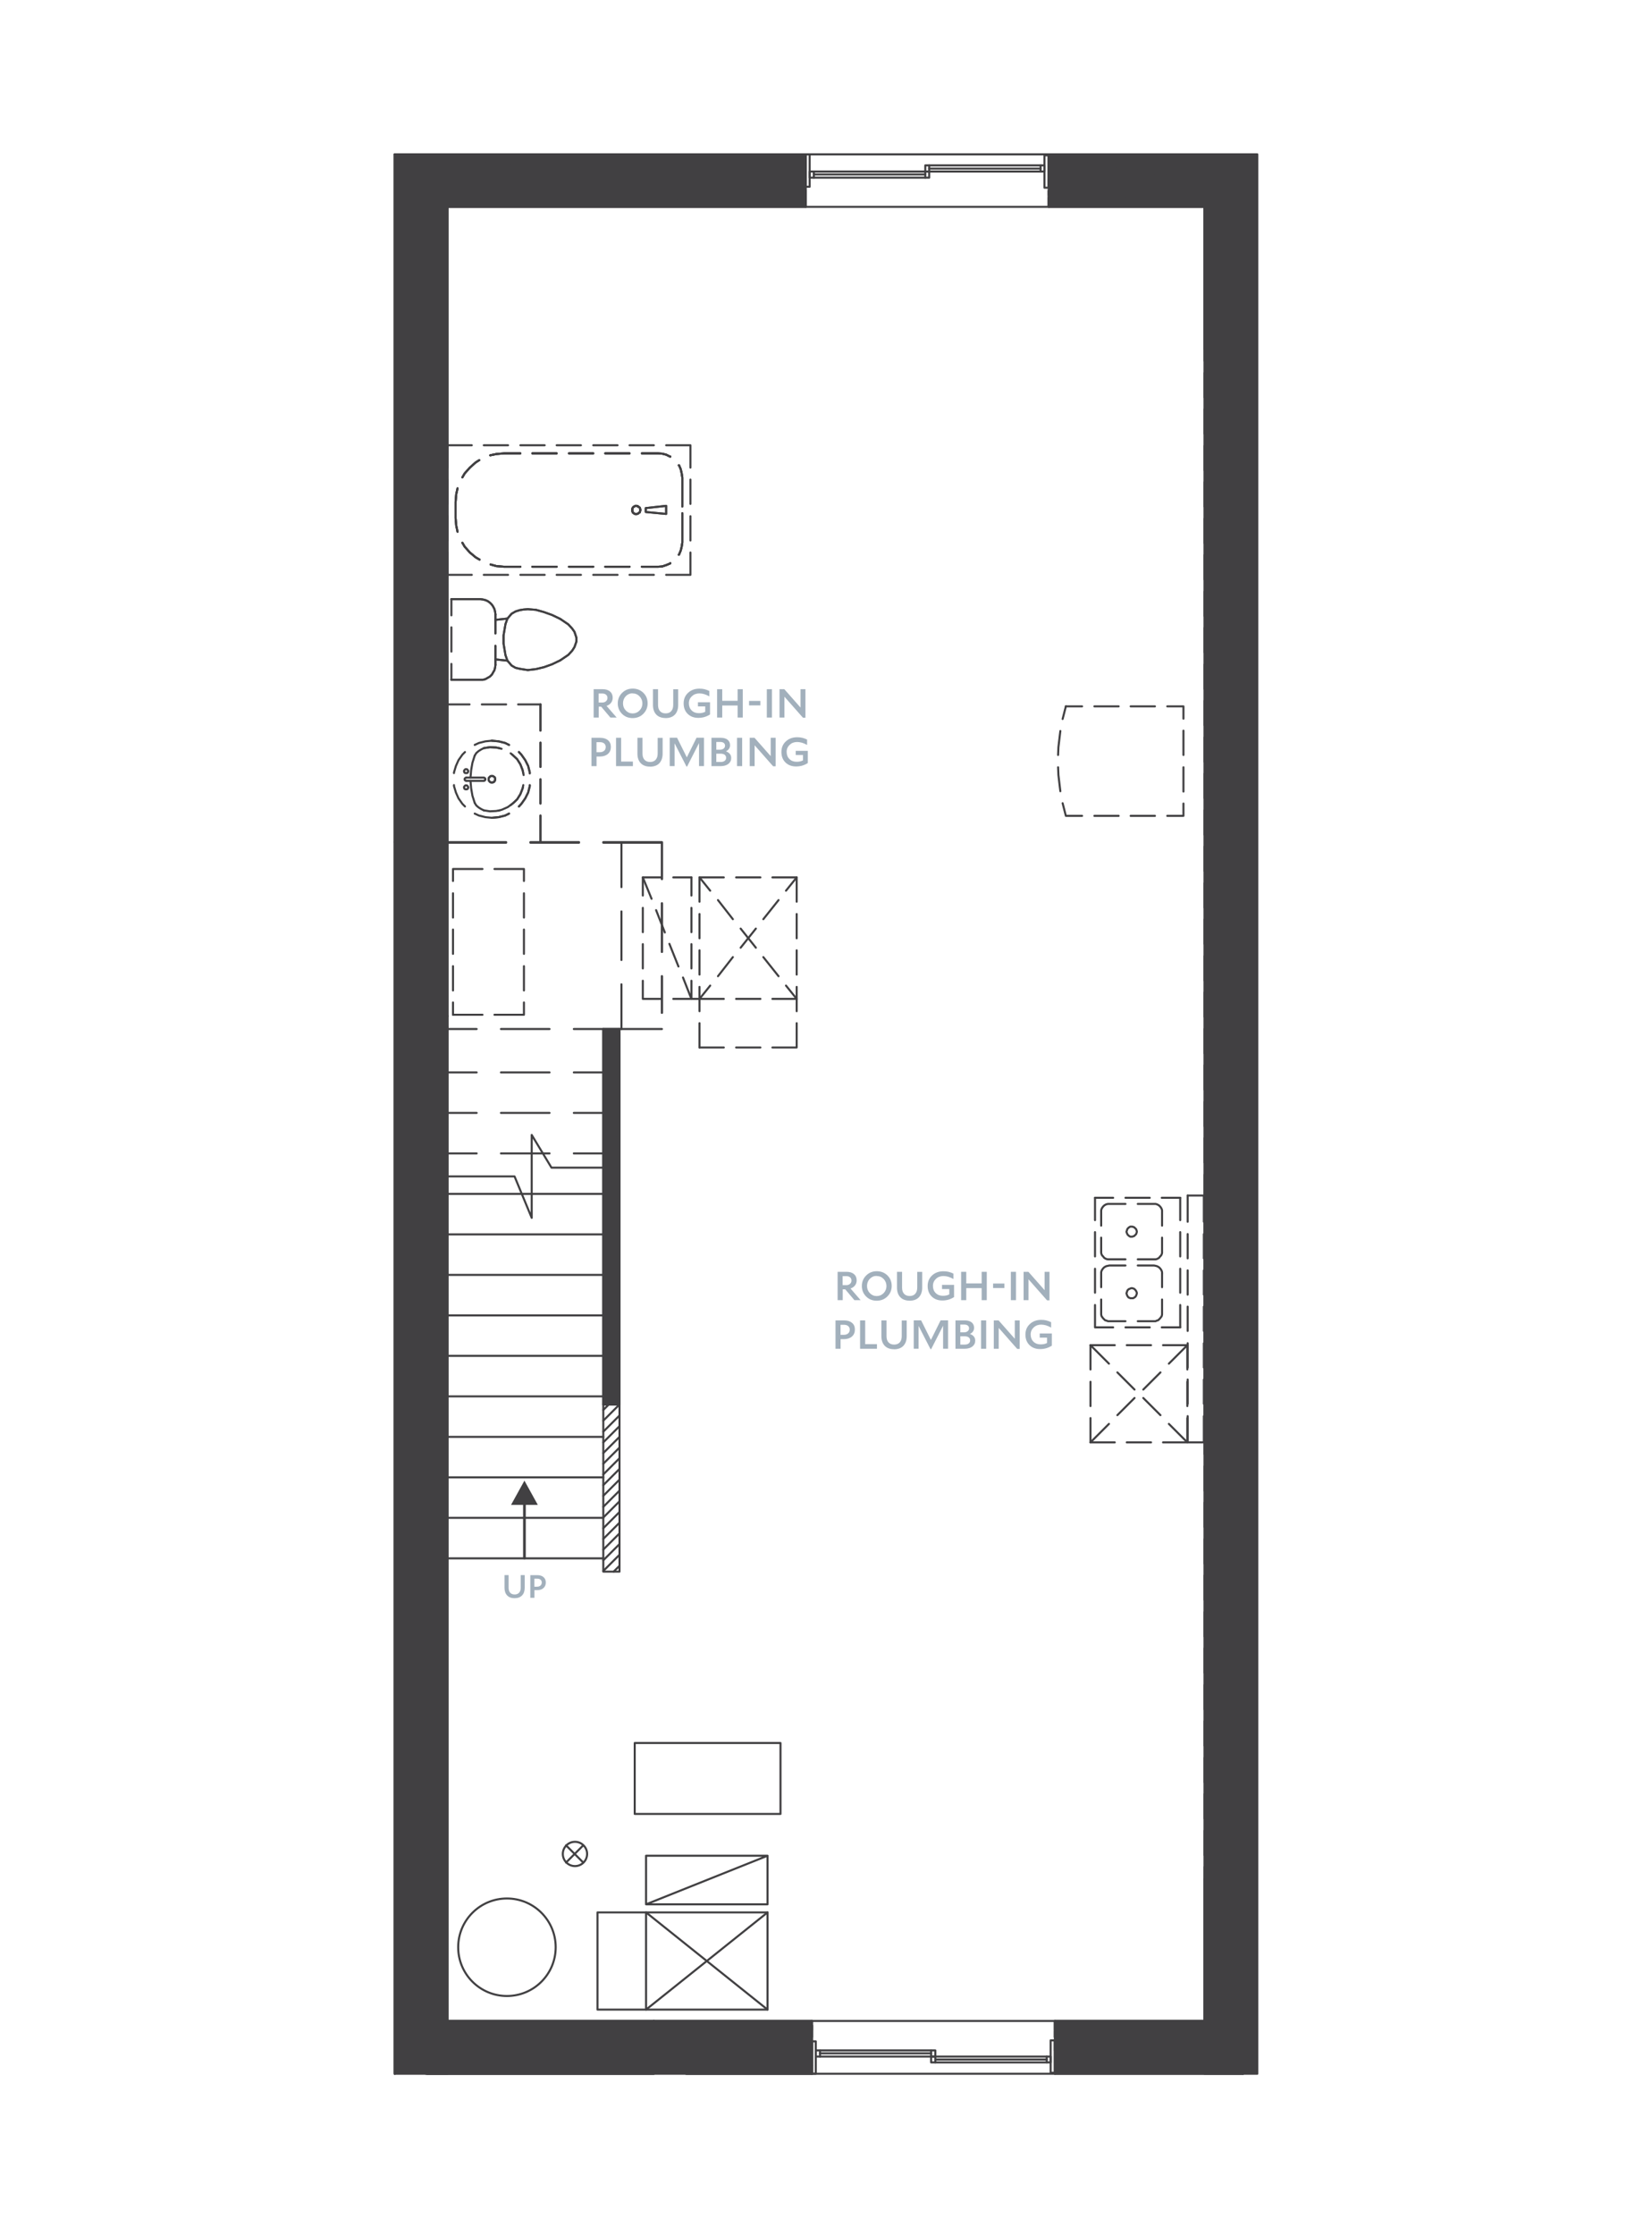 <?xml version="1.0" encoding="UTF-8"?><svg xmlns="http://www.w3.org/2000/svg" viewBox="0 0 306 414"><defs><style>.uuid-ab555a05-3813-43e8-8a35-2e0affbb944d,.uuid-286db638-c376-4d68-bd21-a199e81f6043{fill:#414042;}.uuid-ab555a05-3813-43e8-8a35-2e0affbb944d,.uuid-664b15dc-f13b-4b9e-9487-6235523904f7{stroke:#414042;stroke-linecap:round;stroke-linejoin:round;stroke-width:.38px;}.uuid-d118a1d8-5cef-46a8-9644-a3b98a5812d7{fill:#a2b0bc;}.uuid-664b15dc-f13b-4b9e-9487-6235523904f7{fill:none;}</style></defs><g id="uuid-2b211f42-58ef-4629-ada0-4642f5d39c08"><line class="uuid-664b15dc-f13b-4b9e-9487-6235523904f7" x1="230.61" y1="369.15" x2="230.61" y2="364.65"/><line class="uuid-664b15dc-f13b-4b9e-9487-6235523904f7" x1="230.61" y1="360.15" x2="230.61" y2="333.15"/><line class="uuid-664b15dc-f13b-4b9e-9487-6235523904f7" x1="230.61" y1="328.65" x2="230.61" y2="324.15"/><line class="uuid-664b15dc-f13b-4b9e-9487-6235523904f7" x1="230.61" y1="319.65" x2="230.61" y2="292.65"/><line class="uuid-664b15dc-f13b-4b9e-9487-6235523904f7" x1="230.61" y1="288.15" x2="230.61" y2="283.65"/><line class="uuid-664b15dc-f13b-4b9e-9487-6235523904f7" x1="230.61" y1="279.15" x2="230.61" y2="252.15"/><line class="uuid-664b15dc-f13b-4b9e-9487-6235523904f7" x1="230.61" y1="247.65" x2="230.61" y2="243.15"/><line class="uuid-664b15dc-f13b-4b9e-9487-6235523904f7" x1="230.61" y1="238.65" x2="230.61" y2="211.65"/><line class="uuid-664b15dc-f13b-4b9e-9487-6235523904f7" x1="230.61" y1="207.15" x2="230.61" y2="202.65"/><line class="uuid-664b15dc-f13b-4b9e-9487-6235523904f7" x1="230.61" y1="198.15" x2="230.61" y2="171.15"/><line class="uuid-664b15dc-f13b-4b9e-9487-6235523904f7" x1="230.61" y1="166.65" x2="230.61" y2="162.15"/><line class="uuid-664b15dc-f13b-4b9e-9487-6235523904f7" x1="230.61" y1="157.65" x2="230.61" y2="130.65"/><line class="uuid-664b15dc-f13b-4b9e-9487-6235523904f7" x1="230.61" y1="126.15" x2="230.61" y2="121.65"/><line class="uuid-664b15dc-f13b-4b9e-9487-6235523904f7" x1="230.61" y1="117.15" x2="230.61" y2="90.15"/><line class="uuid-664b15dc-f13b-4b9e-9487-6235523904f7" x1="230.61" y1="85.65" x2="230.61" y2="81.15"/><line class="uuid-664b15dc-f13b-4b9e-9487-6235523904f7" x1="230.61" y1="76.65" x2="230.61" y2="49.65"/><line class="uuid-664b15dc-f13b-4b9e-9487-6235523904f7" x1="230.61" y1="45.15" x2="230.61" y2="40.65"/><path class="uuid-286db638-c376-4d68-bd21-a199e81f6043" d="M79.89,35.31l69.36,3h-66.36l-3-3ZM149.25,35.31h-69.36l69.36,3v-3Z"/><path class="uuid-664b15dc-f13b-4b9e-9487-6235523904f7" d="M79.89,35.31l69.36,3h-66.36l-3-3ZM149.25,35.31h-69.36l69.36,3v-3Z"/><path class="uuid-286db638-c376-4d68-bd21-a199e81f6043" d="M194.25,35.31l28.86,3h-28.86v-3ZM225.75,35.31h-31.5l28.86,3,2.64-3Z"/><path class="uuid-664b15dc-f13b-4b9e-9487-6235523904f7" d="M194.25,35.31l28.86,3h-28.86v-3ZM225.75,35.31h-31.5l28.86,3,2.64-3Z"/><polyline class="uuid-664b15dc-f13b-4b9e-9487-6235523904f7" points="225.75 35.31 194.25 35.31 194.25 38.31 223.11 38.31"/><polyline class="uuid-664b15dc-f13b-4b9e-9487-6235523904f7" points="82.89 38.31 149.25 38.31 149.25 35.31 79.89 35.31"/><path class="uuid-286db638-c376-4d68-bd21-a199e81f6043" d="M73.11,28.59l76.14,6h-70.14l-6-6ZM149.25,28.59h-76.14l76.14,6v-6Z"/><path class="uuid-664b15dc-f13b-4b9e-9487-6235523904f7" d="M73.11,28.59l76.14,6h-70.14l-6-6ZM149.25,28.59h-76.14l76.14,6v-6Z"/><path class="uuid-286db638-c376-4d68-bd21-a199e81f6043" d="M194.25,28.59l32.22,6h-32.22v-6ZM230.25,28.59h-36l32.22,6,3.78-6Z"/><path class="uuid-664b15dc-f13b-4b9e-9487-6235523904f7" d="M194.25,28.59l32.22,6h-32.22v-6ZM230.25,28.59h-36l32.22,6,3.78-6Z"/><polyline class="uuid-664b15dc-f13b-4b9e-9487-6235523904f7" points="230.25 28.59 194.25 28.59 194.25 34.59 226.47 34.59"/><polyline class="uuid-664b15dc-f13b-4b9e-9487-6235523904f7" points="79.11 34.59 149.25 34.59 149.25 28.59 73.11 28.59"/><path class="uuid-286db638-c376-4d68-bd21-a199e81f6043" d="M79.89,377.31l3-339v336l-3,3ZM79.89,35.31v342l3-339-3-3Z"/><path class="uuid-664b15dc-f13b-4b9e-9487-6235523904f7" d="M79.89,377.31l3-339v336l-3,3ZM79.89,35.31v342l3-339-3-3Z"/><line class="uuid-664b15dc-f13b-4b9e-9487-6235523904f7" x1="79.89" y1="35.31" x2="79.89" y2="377.31"/><path class="uuid-286db638-c376-4d68-bd21-a199e81f6043" d="M73.11,384.09l4.5-351v348.96l-4.5,2.04ZM73.11,28.59v355.5l4.5-351-4.5-4.5Z"/><path class="uuid-664b15dc-f13b-4b9e-9487-6235523904f7" d="M73.11,384.09l4.5-351v348.96l-4.5,2.04ZM73.11,28.59v355.5l4.5-351-4.5-4.5Z"/><path class="uuid-286db638-c376-4d68-bd21-a199e81f6043" d="M77.61,382.05l1.5-347.46v343.5l-1.5,3.96ZM77.61,33.09v348.96l1.5-347.46-1.5-1.5Z"/><path class="uuid-664b15dc-f13b-4b9e-9487-6235523904f7" d="M77.61,382.05l1.5-347.46v343.5l-1.5,3.96ZM77.61,33.09v348.96l1.5-347.46-1.5-1.5Z"/><line class="uuid-664b15dc-f13b-4b9e-9487-6235523904f7" x1="79.11" y1="378.09" x2="79.11" y2="34.59"/><line class="uuid-664b15dc-f13b-4b9e-9487-6235523904f7" x1="73.11" y1="28.59" x2="73.11" y2="384.09"/><path class="uuid-286db638-c376-4d68-bd21-a199e81f6043" d="M225.75,377.31l-30.36-3h27.72l2.64,3ZM195.39,377.31h30.36l-30.36-3v3Z"/><path class="uuid-664b15dc-f13b-4b9e-9487-6235523904f7" d="M225.75,377.31l-30.36-3h27.72l2.64,3ZM195.39,377.31h30.36l-30.36-3v3Z"/><path class="uuid-286db638-c376-4d68-bd21-a199e81f6043" d="M150.39,377.31l-29.28-3h29.28v3ZM121.11,377.31h29.28l-29.28-3v3Z"/><path class="uuid-664b15dc-f13b-4b9e-9487-6235523904f7" d="M150.39,377.31l-29.28-3h29.28v3ZM121.11,377.31h29.28l-29.28-3v3Z"/><path class="uuid-286db638-c376-4d68-bd21-a199e81f6043" d="M121.11,377.31l-38.22-3h38.22v3ZM79.89,377.31h41.22l-38.22-3-3,3Z"/><path class="uuid-664b15dc-f13b-4b9e-9487-6235523904f7" d="M121.11,377.31l-38.22-3h38.22v3ZM79.89,377.31h41.22l-38.22-3-3,3Z"/><line class="uuid-664b15dc-f13b-4b9e-9487-6235523904f7" x1="121.11" y1="374.31" x2="82.89" y2="374.31"/><line class="uuid-664b15dc-f13b-4b9e-9487-6235523904f7" x1="79.89" y1="377.31" x2="121.11" y2="377.31"/><polyline class="uuid-664b15dc-f13b-4b9e-9487-6235523904f7" points="121.11 377.31 150.39 377.31 150.39 374.31 121.11 374.31"/><polyline class="uuid-664b15dc-f13b-4b9e-9487-6235523904f7" points="223.11 374.31 195.39 374.31 195.39 377.31 225.75 377.31"/><path class="uuid-286db638-c376-4d68-bd21-a199e81f6043" d="M230.25,384.09l-34.86-6h31.08l3.78,6ZM195.39,384.09h34.86l-34.86-6v6Z"/><path class="uuid-664b15dc-f13b-4b9e-9487-6235523904f7" d="M230.25,384.09l-34.86-6h31.08l3.78,6ZM195.39,384.09h34.86l-34.86-6v6Z"/><path class="uuid-286db638-c376-4d68-bd21-a199e81f6043" d="M150.39,384.09l-27.3-1.5h27.3v1.5ZM127.11,384.09h23.28l-27.3-1.5,4.02,1.5Z"/><path class="uuid-664b15dc-f13b-4b9e-9487-6235523904f7" d="M150.39,384.09l-27.3-1.5h27.3v1.5ZM127.11,384.09h23.28l-27.3-1.5,4.02,1.5Z"/><path class="uuid-286db638-c376-4d68-bd21-a199e81f6043" d="M150.39,382.59l-29.28-4.5h29.28v4.5ZM123.09,382.59h27.3l-29.28-4.5,1.98,4.5Z"/><path class="uuid-664b15dc-f13b-4b9e-9487-6235523904f7" d="M150.39,382.59l-29.28-4.5h29.28v4.5ZM123.09,382.59h27.3l-29.28-4.5,1.98,4.5Z"/><path class="uuid-286db638-c376-4d68-bd21-a199e81f6043" d="M121.11,384.09l-43.14-1.5h45.12l-1.98,1.5ZM79.11,384.09h42l-43.14-1.5,1.14,1.5Z"/><path class="uuid-664b15dc-f13b-4b9e-9487-6235523904f7" d="M121.11,384.09l-43.14-1.5h45.12l-1.98,1.5ZM79.11,384.09h42l-43.14-1.5,1.14,1.5Z"/><path class="uuid-286db638-c376-4d68-bd21-a199e81f6043" d="M123.09,382.59l-45.48-.54h45.3l.18.54ZM77.97,382.59h45.12l-45.48-.54.36.54Z"/><path class="uuid-664b15dc-f13b-4b9e-9487-6235523904f7" d="M123.09,382.59l-45.48-.54h45.3l.18.54ZM77.97,382.59h45.12l-45.48-.54.36.54Z"/><path class="uuid-286db638-c376-4d68-bd21-a199e81f6043" d="M122.91,382.05l-43.8-3.96h42l1.8,3.96ZM77.61,382.05h45.3l-43.8-3.96-1.5,3.96Z"/><path class="uuid-664b15dc-f13b-4b9e-9487-6235523904f7" d="M122.91,382.05l-43.8-3.96h42l1.8,3.96ZM77.61,382.05h45.3l-43.8-3.96-1.5,3.96Z"/><line class="uuid-664b15dc-f13b-4b9e-9487-6235523904f7" x1="121.11" y1="378.09" x2="79.11" y2="378.09"/><line class="uuid-664b15dc-f13b-4b9e-9487-6235523904f7" x1="79.11" y1="384.09" x2="121.11" y2="384.09"/><polyline class="uuid-664b15dc-f13b-4b9e-9487-6235523904f7" points="127.11 384.09 150.39 384.09 150.39 378.09 121.11 378.09"/><polyline class="uuid-664b15dc-f13b-4b9e-9487-6235523904f7" points="226.47 378.09 195.39 378.09 195.39 384.09 230.25 384.09"/><path class="uuid-286db638-c376-4d68-bd21-a199e81f6043" d="M111.75,260.13l3-69.54v69.54h-3ZM111.75,190.59v69.54l3-69.54h-3Z"/><path class="uuid-664b15dc-f13b-4b9e-9487-6235523904f7" d="M111.75,260.13l3-69.54v69.54h-3ZM111.75,190.59v69.54l3-69.54h-3Z"/><polyline class="uuid-664b15dc-f13b-4b9e-9487-6235523904f7" points="111.75 260.13 114.75 260.13 114.75 190.59 111.75 190.59 111.75 260.13"/><line class="uuid-664b15dc-f13b-4b9e-9487-6235523904f7" x1="111.75" y1="190.59" x2="106.29" y2="190.59"/><line class="uuid-664b15dc-f13b-4b9e-9487-6235523904f7" x1="101.79" y1="190.59" x2="92.79" y2="190.59"/><line class="uuid-664b15dc-f13b-4b9e-9487-6235523904f7" x1="88.29" y1="190.59" x2="82.89" y2="190.59"/><line class="uuid-664b15dc-f13b-4b9e-9487-6235523904f7" x1="111.75" y1="198.63" x2="106.29" y2="198.63"/><line class="uuid-664b15dc-f13b-4b9e-9487-6235523904f7" x1="101.79" y1="198.63" x2="92.79" y2="198.63"/><line class="uuid-664b15dc-f13b-4b9e-9487-6235523904f7" x1="88.29" y1="198.63" x2="82.89" y2="198.63"/><line class="uuid-664b15dc-f13b-4b9e-9487-6235523904f7" x1="111.75" y1="206.13" x2="106.29" y2="206.13"/><line class="uuid-664b15dc-f13b-4b9e-9487-6235523904f7" x1="101.79" y1="206.13" x2="92.79" y2="206.13"/><line class="uuid-664b15dc-f13b-4b9e-9487-6235523904f7" x1="88.29" y1="206.13" x2="82.89" y2="206.13"/><line class="uuid-664b15dc-f13b-4b9e-9487-6235523904f7" x1="111.75" y1="213.63" x2="106.29" y2="213.63"/><line class="uuid-664b15dc-f13b-4b9e-9487-6235523904f7" x1="101.79" y1="213.63" x2="92.79" y2="213.63"/><line class="uuid-664b15dc-f13b-4b9e-9487-6235523904f7" x1="88.29" y1="213.63" x2="82.89" y2="213.63"/><line class="uuid-664b15dc-f13b-4b9e-9487-6235523904f7" x1="111.75" y1="221.13" x2="82.89" y2="221.13"/><line class="uuid-664b15dc-f13b-4b9e-9487-6235523904f7" x1="111.75" y1="228.63" x2="82.89" y2="228.63"/><line class="uuid-664b15dc-f13b-4b9e-9487-6235523904f7" x1="111.75" y1="236.13" x2="82.89" y2="236.13"/><line class="uuid-664b15dc-f13b-4b9e-9487-6235523904f7" x1="111.75" y1="243.63" x2="82.89" y2="243.63"/><line class="uuid-664b15dc-f13b-4b9e-9487-6235523904f7" x1="111.75" y1="251.13" x2="82.89" y2="251.13"/><line class="uuid-664b15dc-f13b-4b9e-9487-6235523904f7" x1="111.75" y1="258.63" x2="82.89" y2="258.63"/><line class="uuid-664b15dc-f13b-4b9e-9487-6235523904f7" x1="111.75" y1="266.13" x2="82.89" y2="266.13"/><line class="uuid-664b15dc-f13b-4b9e-9487-6235523904f7" x1="111.75" y1="273.63" x2="82.89" y2="273.63"/><line class="uuid-664b15dc-f13b-4b9e-9487-6235523904f7" x1="111.75" y1="288.63" x2="82.89" y2="288.63"/><line class="uuid-664b15dc-f13b-4b9e-9487-6235523904f7" x1="115.11" y1="156.09" x2="115.11" y2="164.31"/><line class="uuid-664b15dc-f13b-4b9e-9487-6235523904f7" x1="115.11" y1="168.81" x2="115.11" y2="177.81"/><line class="uuid-664b15dc-f13b-4b9e-9487-6235523904f7" x1="115.11" y1="182.31" x2="115.11" y2="190.59"/><line class="uuid-664b15dc-f13b-4b9e-9487-6235523904f7" x1="122.61" y1="156.09" x2="122.61" y2="162.81"/><line class="uuid-664b15dc-f13b-4b9e-9487-6235523904f7" x1="122.61" y1="167.31" x2="122.61" y2="176.31"/><line class="uuid-664b15dc-f13b-4b9e-9487-6235523904f7" x1="122.61" y1="180.81" x2="122.61" y2="187.59"/><polyline class="uuid-664b15dc-f13b-4b9e-9487-6235523904f7" points="114.75 260.13 111.75 260.13 111.75 291.09 114.75 291.09 114.75 260.13"/><line class="uuid-664b15dc-f13b-4b9e-9487-6235523904f7" x1="111.75" y1="261.15" x2="112.77" y2="260.13"/><line class="uuid-664b15dc-f13b-4b9e-9487-6235523904f7" x1="111.75" y1="263.13" x2="114.75" y2="260.13"/><line class="uuid-664b15dc-f13b-4b9e-9487-6235523904f7" x1="111.75" y1="265.17" x2="114.75" y2="262.17"/><line class="uuid-664b15dc-f13b-4b9e-9487-6235523904f7" x1="111.75" y1="267.15" x2="114.75" y2="264.15"/><line class="uuid-664b15dc-f13b-4b9e-9487-6235523904f7" x1="111.75" y1="269.13" x2="114.75" y2="266.13"/><line class="uuid-664b15dc-f13b-4b9e-9487-6235523904f7" x1="111.75" y1="271.11" x2="114.75" y2="268.11"/><line class="uuid-664b15dc-f13b-4b9e-9487-6235523904f7" x1="111.75" y1="273.09" x2="114.75" y2="270.09"/><line class="uuid-664b15dc-f13b-4b9e-9487-6235523904f7" x1="111.75" y1="275.07" x2="114.75" y2="272.07"/><line class="uuid-664b15dc-f13b-4b9e-9487-6235523904f7" x1="111.75" y1="277.05" x2="114.75" y2="274.05"/><line class="uuid-664b15dc-f13b-4b9e-9487-6235523904f7" x1="111.75" y1="279.09" x2="114.75" y2="276.09"/><line class="uuid-664b15dc-f13b-4b9e-9487-6235523904f7" x1="111.75" y1="281.07" x2="114.75" y2="278.07"/><line class="uuid-664b15dc-f13b-4b9e-9487-6235523904f7" x1="111.75" y1="283.05" x2="114.75" y2="280.05"/><line class="uuid-664b15dc-f13b-4b9e-9487-6235523904f7" x1="111.75" y1="285.03" x2="114.75" y2="282.03"/><line class="uuid-664b15dc-f13b-4b9e-9487-6235523904f7" x1="111.75" y1="287.01" x2="114.75" y2="284.01"/><line class="uuid-664b15dc-f13b-4b9e-9487-6235523904f7" x1="111.75" y1="288.99" x2="114.75" y2="285.99"/><line class="uuid-664b15dc-f13b-4b9e-9487-6235523904f7" x1="111.75" y1="290.97" x2="114.75" y2="287.97"/><line class="uuid-664b15dc-f13b-4b9e-9487-6235523904f7" x1="113.67" y1="291.09" x2="114.75" y2="290.01"/><polyline class="uuid-664b15dc-f13b-4b9e-9487-6235523904f7" points="194.61 383.91 195.39 383.91 195.39 377.91 194.61 377.91 194.61 383.91"/><polyline class="uuid-664b15dc-f13b-4b9e-9487-6235523904f7" points="151.11 384.09 150.39 384.09 150.39 378.09 151.11 378.09 151.11 384.09"/><polyline class="uuid-664b15dc-f13b-4b9e-9487-6235523904f7" points="194.61 380.91 194.61 381.99 172.47 381.99 172.47 380.91 194.61 380.91"/><line class="uuid-664b15dc-f13b-4b9e-9487-6235523904f7" x1="193.89" y1="380.91" x2="193.89" y2="381.99"/><line class="uuid-664b15dc-f13b-4b9e-9487-6235523904f7" x1="173.25" y1="380.91" x2="173.25" y2="381.99"/><line class="uuid-664b15dc-f13b-4b9e-9487-6235523904f7" x1="193.89" y1="381.45" x2="173.25" y2="381.45"/><polyline class="uuid-664b15dc-f13b-4b9e-9487-6235523904f7" points="173.25 379.77 173.25 380.91 151.11 380.91 151.11 379.77 173.25 379.77"/><line class="uuid-664b15dc-f13b-4b9e-9487-6235523904f7" x1="172.47" y1="379.77" x2="172.47" y2="380.91"/><line class="uuid-664b15dc-f13b-4b9e-9487-6235523904f7" x1="151.89" y1="379.77" x2="151.89" y2="380.91"/><line class="uuid-664b15dc-f13b-4b9e-9487-6235523904f7" x1="172.47" y1="380.31" x2="151.89" y2="380.31"/><polyline class="uuid-664b15dc-f13b-4b9e-9487-6235523904f7" points="195.39 375.99 195.39 374.31 150.39 374.31 150.39 375.99"/><polyline class="uuid-664b15dc-f13b-4b9e-9487-6235523904f7" points="195.39 383.91 195.39 384.09 150.39 384.09 150.39 383.91"/><line class="uuid-664b15dc-f13b-4b9e-9487-6235523904f7" x1="122.61" y1="156.09" x2="111.75" y2="156.09"/><line class="uuid-664b15dc-f13b-4b9e-9487-6235523904f7" x1="107.25" y1="156.09" x2="98.25" y2="156.09"/><line class="uuid-664b15dc-f13b-4b9e-9487-6235523904f7" x1="93.75" y1="156.09" x2="82.89" y2="156.09"/><polyline class="uuid-664b15dc-f13b-4b9e-9487-6235523904f7" points="113.25 216.27 102.15 216.27 98.49 210.21 98.49 225.57 95.31 217.89 78.33 217.89"/><polyline class="uuid-664b15dc-f13b-4b9e-9487-6235523904f7" points="193.47 28.77 194.25 28.77 194.25 34.77 193.47 34.77 193.47 28.77"/><polyline class="uuid-664b15dc-f13b-4b9e-9487-6235523904f7" points="149.97 28.59 149.25 28.59 149.25 34.59 149.97 34.59 149.97 28.59"/><polyline class="uuid-664b15dc-f13b-4b9e-9487-6235523904f7" points="193.47 31.77 193.47 30.63 171.39 30.63 171.39 31.77 193.47 31.77"/><line class="uuid-664b15dc-f13b-4b9e-9487-6235523904f7" x1="192.75" y1="31.77" x2="192.75" y2="30.63"/><line class="uuid-664b15dc-f13b-4b9e-9487-6235523904f7" x1="172.11" y1="31.77" x2="172.11" y2="30.63"/><line class="uuid-664b15dc-f13b-4b9e-9487-6235523904f7" x1="192.75" y1="31.23" x2="172.11" y2="31.23"/><polyline class="uuid-664b15dc-f13b-4b9e-9487-6235523904f7" points="172.11 32.91 172.11 31.77 149.97 31.77 149.97 32.91 172.11 32.91"/><line class="uuid-664b15dc-f13b-4b9e-9487-6235523904f7" x1="171.39" y1="32.91" x2="171.39" y2="31.77"/><line class="uuid-664b15dc-f13b-4b9e-9487-6235523904f7" x1="150.75" y1="32.91" x2="150.75" y2="31.77"/><line class="uuid-664b15dc-f13b-4b9e-9487-6235523904f7" x1="171.39" y1="32.31" x2="150.75" y2="32.31"/><polyline class="uuid-664b15dc-f13b-4b9e-9487-6235523904f7" points="194.25 36.63 194.25 38.31 149.25 38.31 149.25 36.63"/><polyline class="uuid-664b15dc-f13b-4b9e-9487-6235523904f7" points="194.25 28.77 194.25 28.59 149.25 28.59 149.25 28.77"/><path class="uuid-286db638-c376-4d68-bd21-a199e81f6043" d="M225.75,35.31l-2.64,29.28v-26.28l2.64-3ZM225.75,64.59v-29.28l-2.64,29.28h2.64Z"/><path class="uuid-664b15dc-f13b-4b9e-9487-6235523904f7" d="M225.75,35.31l-2.64,29.28v-26.28l2.64-3ZM225.75,64.59v-29.28l-2.64,29.28h2.64Z"/><polyline class="uuid-664b15dc-f13b-4b9e-9487-6235523904f7" points="223.11 38.31 223.11 64.59 225.75 64.59 225.75 35.31"/><polyline class="uuid-664b15dc-f13b-4b9e-9487-6235523904f7" points="226.47 34.59 226.47 64.59 230.25 64.59 230.25 28.59"/><path class="uuid-286db638-c376-4d68-bd21-a199e81f6043" d="M225.75,348.09l-2.64,26.22v-26.22h2.64ZM225.75,377.31v-29.22l-2.64,26.22,2.64,3Z"/><path class="uuid-664b15dc-f13b-4b9e-9487-6235523904f7" d="M225.75,348.09l-2.64,26.22v-26.22h2.64ZM225.75,377.31v-29.22l-2.64,26.22,2.64,3Z"/><polyline class="uuid-664b15dc-f13b-4b9e-9487-6235523904f7" points="225.75 377.31 225.75 348.09 223.11 348.09 223.11 374.31"/><polyline class="uuid-664b15dc-f13b-4b9e-9487-6235523904f7" points="230.25 384.09 230.25 348.09 226.47 348.09 226.47 378.09"/><line class="uuid-664b15dc-f13b-4b9e-9487-6235523904f7" x1="122.61" y1="156.09" x2="122.61" y2="162.81"/><line class="uuid-664b15dc-f13b-4b9e-9487-6235523904f7" x1="122.61" y1="167.31" x2="122.61" y2="176.31"/><line class="uuid-664b15dc-f13b-4b9e-9487-6235523904f7" x1="122.61" y1="180.81" x2="122.61" y2="187.59"/><line class="uuid-664b15dc-f13b-4b9e-9487-6235523904f7" x1="122.61" y1="190.59" x2="114.75" y2="190.59"/><line class="uuid-664b15dc-f13b-4b9e-9487-6235523904f7" x1="111.75" y1="281.13" x2="82.89" y2="281.13"/><line class="uuid-664b15dc-f13b-4b9e-9487-6235523904f7" x1="77.25" y1="28.59" x2="86.25" y2="28.59"/><line class="uuid-664b15dc-f13b-4b9e-9487-6235523904f7" x1="90.75" y1="28.59" x2="99.75" y2="28.59"/><line class="uuid-664b15dc-f13b-4b9e-9487-6235523904f7" x1="104.25" y1="28.59" x2="113.25" y2="28.59"/><line class="uuid-664b15dc-f13b-4b9e-9487-6235523904f7" x1="117.75" y1="28.59" x2="126.75" y2="28.59"/><line class="uuid-664b15dc-f13b-4b9e-9487-6235523904f7" x1="90.75" y1="28.59" x2="99.75" y2="28.59"/><line class="uuid-664b15dc-f13b-4b9e-9487-6235523904f7" x1="104.25" y1="28.59" x2="113.25" y2="28.59"/><line class="uuid-664b15dc-f13b-4b9e-9487-6235523904f7" x1="117.75" y1="28.59" x2="126.75" y2="28.59"/><line class="uuid-664b15dc-f13b-4b9e-9487-6235523904f7" x1="131.25" y1="28.59" x2="140.25" y2="28.59"/><line class="uuid-664b15dc-f13b-4b9e-9487-6235523904f7" x1="80.55" y1="190.59" x2="82.95" y2="188.19"/><line class="uuid-664b15dc-f13b-4b9e-9487-6235523904f7" x1="82.53" y1="190.59" x2="82.89" y2="190.23"/><polyline class="uuid-664b15dc-f13b-4b9e-9487-6235523904f7" points="103.77 114.63 105.27 115.65 105.99 116.43 106.41 117.03 106.77 118.11 106.77 118.83 106.41 119.85 105.99 120.51 105.27 121.29 103.77 122.31"/><polyline class="uuid-664b15dc-f13b-4b9e-9487-6235523904f7" points="93.99 122.37 93.63 121.35 93.27 119.19 93.27 117.69 93.63 115.59 93.99 114.57"/><polyline class="uuid-664b15dc-f13b-4b9e-9487-6235523904f7" points="103.77 122.31 102.27 123.03 100.77 123.57 99.27 123.93 97.77 124.11 96.99 123.99 96.27 123.87 95.49 123.69 94.77 123.27 93.99 122.37"/><polyline class="uuid-664b15dc-f13b-4b9e-9487-6235523904f7" points="93.99 114.57 94.77 113.67 95.49 113.25 96.27 113.01 96.99 112.89 97.77 112.83 99.27 112.95 100.77 113.37 102.27 113.91 103.77 114.63"/><line class="uuid-664b15dc-f13b-4b9e-9487-6235523904f7" x1="91.77" y1="122.13" x2="93.99" y2="122.37"/><line class="uuid-664b15dc-f13b-4b9e-9487-6235523904f7" x1="91.77" y1="114.81" x2="93.99" y2="114.57"/><polyline class="uuid-664b15dc-f13b-4b9e-9487-6235523904f7" points="91.77 123.15 91.71 123.63 91.59 124.11 91.35 124.53 91.11 124.95 90.75 125.31 90.33 125.55 89.91 125.79 89.43 125.91 88.95 125.91 83.61 125.91"/><polyline class="uuid-664b15dc-f13b-4b9e-9487-6235523904f7" points="91.77 113.79 91.71 113.31 91.59 112.83 91.35 112.35 91.11 111.99 90.75 111.63 90.33 111.33 89.91 111.15 89.43 111.03 88.95 110.97 83.61 110.97"/><line class="uuid-664b15dc-f13b-4b9e-9487-6235523904f7" x1="91.77" y1="123.15" x2="91.77" y2="119.61"/><line class="uuid-664b15dc-f13b-4b9e-9487-6235523904f7" x1="91.77" y1="117.33" x2="91.77" y2="113.79"/><line class="uuid-664b15dc-f13b-4b9e-9487-6235523904f7" x1="83.61" y1="110.97" x2="83.61" y2="113.97"/><line class="uuid-664b15dc-f13b-4b9e-9487-6235523904f7" x1="83.61" y1="116.19" x2="83.61" y2="120.69"/><line class="uuid-664b15dc-f13b-4b9e-9487-6235523904f7" x1="83.61" y1="122.97" x2="83.61" y2="125.91"/><line class="uuid-664b15dc-f13b-4b9e-9487-6235523904f7" x1="100.11" y1="130.47" x2="100.11" y2="135.33"/><line class="uuid-664b15dc-f13b-4b9e-9487-6235523904f7" x1="100.11" y1="137.55" x2="100.11" y2="142.05"/><line class="uuid-664b15dc-f13b-4b9e-9487-6235523904f7" x1="100.11" y1="144.33" x2="100.11" y2="148.83"/><line class="uuid-664b15dc-f13b-4b9e-9487-6235523904f7" x1="100.11" y1="151.05" x2="100.11" y2="155.97"/><polyline class="uuid-664b15dc-f13b-4b9e-9487-6235523904f7" points="86.37 143.19 86.25 143.19 86.19 143.19 86.13 143.13 86.07 143.13 86.01 143.07 86.01 143.01 85.95 142.89 85.95 142.83 85.95 142.77 86.01 142.71 86.01 142.65 86.07 142.59 86.13 142.53 86.19 142.47 86.25 142.47 86.31 142.47 86.37 142.47 86.43 142.47 86.49 142.47 86.55 142.53 86.61 142.59 86.67 142.65 86.67 142.71 86.73 142.77 86.73 142.83 86.73 142.89 86.67 143.01 86.67 143.07 86.61 143.13 86.55 143.13 86.49 143.19 86.43 143.19 86.37 143.19"/><polyline class="uuid-664b15dc-f13b-4b9e-9487-6235523904f7" points="91.11 144.93 90.99 144.93 90.87 144.87 90.81 144.87 90.69 144.75 90.63 144.69 90.57 144.57 90.51 144.45 90.51 144.33 90.51 144.27 90.57 144.15 90.57 144.03 90.69 143.91 90.75 143.85 90.87 143.79 90.93 143.73 91.05 143.73 91.17 143.73 91.29 143.73 91.41 143.79 91.47 143.85 91.59 143.91 91.65 144.03 91.71 144.15 91.71 144.27 91.71 144.33 91.71 144.45 91.65 144.57 91.59 144.69 91.53 144.75 91.47 144.87 91.35 144.87 91.23 144.93 91.11 144.93"/><polyline class="uuid-664b15dc-f13b-4b9e-9487-6235523904f7" points="87.93 148.71 87.51 147.39 87.27 146.01 87.15 144.63"/><polyline class="uuid-664b15dc-f13b-4b9e-9487-6235523904f7" points="86.37 144.03 89.61 144.03 89.67 144.03 89.73 144.09 89.79 144.09 89.79 144.15 89.85 144.15 89.85 144.21 89.91 144.27 89.91 144.33 89.91 144.39 89.85 144.45 89.85 144.51 89.79 144.51 89.79 144.57 89.73 144.57 89.67 144.63 89.61 144.63 86.37 144.63"/><polyline class="uuid-664b15dc-f13b-4b9e-9487-6235523904f7" points="87.15 144.03 87.27 142.65 87.51 141.27 87.93 139.95"/><polyline class="uuid-664b15dc-f13b-4b9e-9487-6235523904f7" points="89.61 150.09 89.13 149.85 88.65 149.55 88.23 149.19 87.93 148.71"/><polyline class="uuid-664b15dc-f13b-4b9e-9487-6235523904f7" points="87.93 139.95 88.23 139.47 88.65 139.11 89.13 138.81 89.61 138.57 90.75 138.39 91.89 138.45 92.91 138.69"/><polyline class="uuid-664b15dc-f13b-4b9e-9487-6235523904f7" points="94.83 139.71 94.95 139.83 95.79 140.61 96.39 141.57 96.81 142.65 96.99 143.55"/><polyline class="uuid-664b15dc-f13b-4b9e-9487-6235523904f7" points="96.87 145.77 96.81 146.01 96.39 147.09 95.79 148.05 95.25 148.59 94.95 148.83 94.05 149.49 92.97 149.97 92.31 150.15"/><polyline class="uuid-664b15dc-f13b-4b9e-9487-6235523904f7" points="86.37 144.63 86.31 144.63 86.25 144.57 86.19 144.57 86.13 144.51 86.07 144.45 86.07 144.39 86.07 144.33 86.07 144.27 86.07 144.21 86.13 144.15 86.19 144.09 86.25 144.09 86.31 144.03 86.37 144.03"/><polyline class="uuid-664b15dc-f13b-4b9e-9487-6235523904f7" points="91.11 137.19 92.37 137.31 93.57 137.61 94.29 137.97"/><polyline class="uuid-664b15dc-f13b-4b9e-9487-6235523904f7" points="96.15 139.29 96.57 139.77 97.29 140.79 97.83 141.87 98.13 143.07 98.13 143.25"/><polyline class="uuid-664b15dc-f13b-4b9e-9487-6235523904f7" points="98.13 145.47 98.13 145.59 97.83 146.79 97.29 147.87 96.57 148.89 96.09 149.37"/><polyline class="uuid-664b15dc-f13b-4b9e-9487-6235523904f7" points="94.29 150.69 93.57 151.05 92.37 151.35 91.11 151.47 89.91 151.35 88.71 151.05 87.93 150.69"/><polyline class="uuid-664b15dc-f13b-4b9e-9487-6235523904f7" points="86.13 149.37 85.65 148.89 84.93 147.87 84.45 146.79 84.09 145.59 84.09 145.41"/><polyline class="uuid-664b15dc-f13b-4b9e-9487-6235523904f7" points="84.09 143.19 84.09 143.07 84.45 141.87 84.93 140.79 85.65 139.77 86.13 139.29"/><polyline class="uuid-664b15dc-f13b-4b9e-9487-6235523904f7" points="87.93 137.97 88.71 137.61 89.91 137.31 91.11 137.19"/><polyline class="uuid-664b15dc-f13b-4b9e-9487-6235523904f7" points="86.37 146.19 86.25 146.19 86.19 146.19 86.13 146.13 86.07 146.13 86.01 146.07 86.01 146.01 85.95 145.89 85.95 145.83 85.95 145.77 86.01 145.71 86.01 145.65 86.07 145.59 86.13 145.53 86.19 145.47 86.25 145.47 86.31 145.47 86.37 145.47 86.43 145.47 86.49 145.47 86.55 145.53 86.61 145.59 86.67 145.65 86.67 145.71 86.73 145.77 86.73 145.83 86.73 145.89 86.67 146.01 86.67 146.07 86.61 146.13 86.55 146.13 86.49 146.19 86.43 146.19 86.37 146.19"/><polyline class="uuid-664b15dc-f13b-4b9e-9487-6235523904f7" points="91.71 144.33 91.71 144.21 91.71 144.09 91.65 143.97 91.59 143.91 91.47 143.85 91.35 143.79 91.29 143.73 91.17 143.73 91.05 143.73 90.93 143.73 90.81 143.79 90.75 143.85 90.63 143.97 90.57 144.03 90.51 144.15 90.51 144.27 90.51 144.39 90.51 144.51 90.57 144.63 90.63 144.69 90.75 144.81 90.81 144.87 90.93 144.93 91.05 144.93 91.17 144.93 91.29 144.93 91.35 144.87 91.47 144.81 91.59 144.75 91.65 144.63 91.71 144.57 91.71 144.45 91.71 144.33"/><polyline class="uuid-664b15dc-f13b-4b9e-9487-6235523904f7" points="89.61 150.09 90.75 150.27 91.89 150.21 92.55 150.09"/><polyline class="uuid-664b15dc-f13b-4b9e-9487-6235523904f7" points="94.59 149.13 94.95 148.83 95.79 148.05 96.39 147.09 96.81 146.01 96.93 145.41"/><polyline class="uuid-664b15dc-f13b-4b9e-9487-6235523904f7" points="96.93 143.19 96.81 142.65 96.39 141.57 95.79 140.61 94.95 139.83 94.59 139.53"/><polyline class="uuid-664b15dc-f13b-4b9e-9487-6235523904f7" points="92.55 138.57 91.89 138.45 90.75 138.39 89.61 138.57"/><polyline class="uuid-664b15dc-f13b-4b9e-9487-6235523904f7" points="91.11 151.47 92.37 151.35 93.57 151.05 94.29 150.69"/><polyline class="uuid-664b15dc-f13b-4b9e-9487-6235523904f7" points="96.15 149.37 96.57 148.89 97.29 147.87 97.83 146.79 98.13 145.59 98.13 145.41"/><polyline class="uuid-664b15dc-f13b-4b9e-9487-6235523904f7" points="98.13 143.19 98.13 143.07 97.83 141.87 97.29 140.79 96.57 139.77 96.09 139.29"/><polyline class="uuid-664b15dc-f13b-4b9e-9487-6235523904f7" points="94.29 137.97 93.57 137.61 92.37 137.31 91.11 137.19"/><line class="uuid-664b15dc-f13b-4b9e-9487-6235523904f7" x1="100.11" y1="130.47" x2="100.11" y2="135.33"/><line class="uuid-664b15dc-f13b-4b9e-9487-6235523904f7" x1="100.11" y1="137.55" x2="100.11" y2="142.05"/><line class="uuid-664b15dc-f13b-4b9e-9487-6235523904f7" x1="100.11" y1="144.33" x2="100.11" y2="148.83"/><line class="uuid-664b15dc-f13b-4b9e-9487-6235523904f7" x1="100.11" y1="151.05" x2="100.11" y2="155.97"/><line class="uuid-664b15dc-f13b-4b9e-9487-6235523904f7" x1="82.89" y1="130.47" x2="86.97" y2="130.47"/><line class="uuid-664b15dc-f13b-4b9e-9487-6235523904f7" x1="89.25" y1="130.47" x2="93.75" y2="130.47"/><line class="uuid-664b15dc-f13b-4b9e-9487-6235523904f7" x1="95.97" y1="130.47" x2="100.11" y2="130.47"/><polyline class="uuid-664b15dc-f13b-4b9e-9487-6235523904f7" points="103.77 114.63 105.27 115.65 105.99 116.43 106.41 117.03 106.77 118.11 106.77 118.83 106.41 119.85 105.99 120.51 105.27 121.29 103.77 122.31"/><polyline class="uuid-664b15dc-f13b-4b9e-9487-6235523904f7" points="93.99 122.37 93.63 121.35 93.27 119.19 93.27 117.69 93.63 115.59 93.99 114.57"/><polyline class="uuid-664b15dc-f13b-4b9e-9487-6235523904f7" points="103.77 122.31 102.27 123.03 100.77 123.57 99.27 123.93 97.77 124.11 96.99 123.99 96.27 123.87 95.49 123.69 94.77 123.27 93.99 122.37"/><polyline class="uuid-664b15dc-f13b-4b9e-9487-6235523904f7" points="93.99 114.57 94.77 113.67 95.49 113.25 96.27 113.01 96.99 112.89 97.77 112.83 99.27 112.95 100.77 113.37 102.27 113.91 103.77 114.63"/><line class="uuid-664b15dc-f13b-4b9e-9487-6235523904f7" x1="91.77" y1="122.13" x2="93.99" y2="122.37"/><line class="uuid-664b15dc-f13b-4b9e-9487-6235523904f7" x1="91.77" y1="114.81" x2="93.99" y2="114.57"/><polyline class="uuid-664b15dc-f13b-4b9e-9487-6235523904f7" points="83.61 125.91 88.95 125.91 89.43 125.91 89.91 125.79 90.33 125.55 90.75 125.31 91.11 124.95 91.35 124.53 91.59 124.11 91.71 123.63 91.77 123.15"/><polyline class="uuid-664b15dc-f13b-4b9e-9487-6235523904f7" points="91.77 113.79 91.71 113.31 91.59 112.83 91.35 112.35 91.11 111.99 90.75 111.63 90.33 111.33 89.91 111.15 89.43 111.03 88.95 110.97 83.61 110.97"/><line class="uuid-664b15dc-f13b-4b9e-9487-6235523904f7" x1="91.77" y1="123.15" x2="91.77" y2="119.61"/><line class="uuid-664b15dc-f13b-4b9e-9487-6235523904f7" x1="91.77" y1="117.33" x2="91.77" y2="113.79"/><polyline class="uuid-664b15dc-f13b-4b9e-9487-6235523904f7" points="126.39 93.81 126.39 88.47 126.27 87.69 126.09 86.91 125.79 86.19 125.73 86.19"/><polyline class="uuid-664b15dc-f13b-4b9e-9487-6235523904f7" points="124.17 84.57 124.11 84.57 123.39 84.21 122.67 84.03 121.89 83.97 118.89 83.97"/><line class="uuid-664b15dc-f13b-4b9e-9487-6235523904f7" x1="116.61" y1="83.97" x2="112.11" y2="83.97"/><line class="uuid-664b15dc-f13b-4b9e-9487-6235523904f7" x1="109.89" y1="83.97" x2="105.39" y2="83.97"/><line class="uuid-664b15dc-f13b-4b9e-9487-6235523904f7" x1="103.11" y1="83.97" x2="98.61" y2="83.97"/><polyline class="uuid-664b15dc-f13b-4b9e-9487-6235523904f7" points="96.39 83.97 93.39 83.97 91.95 84.09 90.81 84.33"/><polyline class="uuid-664b15dc-f13b-4b9e-9487-6235523904f7" points="88.77 85.23 88.11 85.65 87.03 86.61 86.07 87.69 85.65 88.41"/><polyline class="uuid-664b15dc-f13b-4b9e-9487-6235523904f7" points="84.75 90.45 84.51 91.53 84.39 92.97 84.39 95.97 84.51 97.35 84.75 98.49"/><polyline class="uuid-664b15dc-f13b-4b9e-9487-6235523904f7" points="85.65 100.53 86.07 101.25 87.03 102.33 88.11 103.23 88.83 103.65"/><polyline class="uuid-664b15dc-f13b-4b9e-9487-6235523904f7" points="90.87 104.55 91.95 104.85 93.39 104.97 96.39 104.97"/><line class="uuid-664b15dc-f13b-4b9e-9487-6235523904f7" x1="98.61" y1="104.97" x2="103.11" y2="104.97"/><line class="uuid-664b15dc-f13b-4b9e-9487-6235523904f7" x1="105.39" y1="104.97" x2="109.89" y2="104.97"/><line class="uuid-664b15dc-f13b-4b9e-9487-6235523904f7" x1="112.11" y1="104.97" x2="116.61" y2="104.97"/><polyline class="uuid-664b15dc-f13b-4b9e-9487-6235523904f7" points="118.89 104.97 121.89 104.97 122.67 104.91 123.39 104.67 124.11 104.37 124.17 104.31"/><polyline class="uuid-664b15dc-f13b-4b9e-9487-6235523904f7" points="125.73 102.75 125.79 102.69 126.09 101.97 126.27 101.25 126.39 100.47 126.39 95.07"/><polyline class="uuid-664b15dc-f13b-4b9e-9487-6235523904f7" points="118.62 94.47 118.56 94.29 118.56 94.17 118.5 94.05 118.38 93.93 118.26 93.87 118.14 93.75 118.02 93.75 117.9 93.69 117.72 93.69 117.6 93.75 117.48 93.81 117.36 93.87 117.24 93.99 117.18 94.11 117.12 94.23 117.12 94.41 117.12 94.53 117.12 94.65 117.18 94.83 117.24 94.95 117.36 95.01 117.48 95.13 117.6 95.19 117.72 95.19 117.9 95.19 118.02 95.19 118.14 95.13 118.26 95.07 118.38 94.95 118.5 94.89 118.56 94.71 118.56 94.59 118.62 94.47"/><polyline class="uuid-664b15dc-f13b-4b9e-9487-6235523904f7" points="119.61 94.11 123.39 93.69 123.39 95.19 119.61 94.83 119.61 94.11 119.61 94.83 123.39 95.19 123.39 93.69 119.61 94.11"/><polyline class="uuid-664b15dc-f13b-4b9e-9487-6235523904f7" points="118.62 94.47 118.56 94.29 118.56 94.17 118.5 94.05 118.38 93.93 118.26 93.87 118.14 93.75 118.02 93.75 117.9 93.69 117.72 93.69 117.6 93.75 117.48 93.81 117.36 93.87 117.24 93.99 117.18 94.11 117.12 94.23 117.12 94.41 117.12 94.53 117.12 94.65 117.18 94.83 117.24 94.95 117.36 95.01 117.48 95.13 117.6 95.19 117.72 95.19 117.9 95.19 118.02 95.19 118.14 95.13 118.26 95.07 118.38 94.95 118.5 94.89 118.56 94.71 118.56 94.59 118.62 94.47"/><polyline class="uuid-664b15dc-f13b-4b9e-9487-6235523904f7" points="126.39 93.81 126.39 88.47 126.27 87.69 126.09 86.91 125.79 86.19 125.73 86.19"/><polyline class="uuid-664b15dc-f13b-4b9e-9487-6235523904f7" points="124.17 84.57 124.11 84.57 123.39 84.21 122.67 84.03 121.89 83.97 118.89 83.97"/><line class="uuid-664b15dc-f13b-4b9e-9487-6235523904f7" x1="116.61" y1="83.97" x2="112.11" y2="83.97"/><line class="uuid-664b15dc-f13b-4b9e-9487-6235523904f7" x1="109.89" y1="83.97" x2="105.39" y2="83.97"/><line class="uuid-664b15dc-f13b-4b9e-9487-6235523904f7" x1="103.11" y1="83.97" x2="98.61" y2="83.97"/><polyline class="uuid-664b15dc-f13b-4b9e-9487-6235523904f7" points="96.39 83.97 93.39 83.97 91.95 84.09 90.81 84.33"/><polyline class="uuid-664b15dc-f13b-4b9e-9487-6235523904f7" points="88.77 85.23 88.11 85.65 87.03 86.61 86.07 87.69 85.65 88.41"/><polyline class="uuid-664b15dc-f13b-4b9e-9487-6235523904f7" points="84.75 90.45 84.51 91.53 84.39 92.97 84.39 95.97 84.51 97.35 84.75 98.49"/><polyline class="uuid-664b15dc-f13b-4b9e-9487-6235523904f7" points="85.65 100.53 86.07 101.25 87.03 102.33 88.11 103.23 88.83 103.65"/><polyline class="uuid-664b15dc-f13b-4b9e-9487-6235523904f7" points="90.87 104.55 91.95 104.85 93.39 104.97 96.39 104.97"/><line class="uuid-664b15dc-f13b-4b9e-9487-6235523904f7" x1="98.61" y1="104.97" x2="103.11" y2="104.97"/><line class="uuid-664b15dc-f13b-4b9e-9487-6235523904f7" x1="105.39" y1="104.97" x2="109.89" y2="104.97"/><line class="uuid-664b15dc-f13b-4b9e-9487-6235523904f7" x1="112.11" y1="104.97" x2="116.61" y2="104.97"/><polyline class="uuid-664b15dc-f13b-4b9e-9487-6235523904f7" points="118.89 104.97 121.89 104.97 122.67 104.91 123.39 104.67 124.11 104.37 124.17 104.31"/><polyline class="uuid-664b15dc-f13b-4b9e-9487-6235523904f7" points="125.73 102.75 125.79 102.69 126.09 101.97 126.27 101.25 126.39 100.47 126.39 95.07"/><line class="uuid-664b15dc-f13b-4b9e-9487-6235523904f7" x1="82.89" y1="82.47" x2="82.89" y2="86.61"/><line class="uuid-664b15dc-f13b-4b9e-9487-6235523904f7" x1="82.89" y1="88.83" x2="82.89" y2="93.33"/><line class="uuid-664b15dc-f13b-4b9e-9487-6235523904f7" x1="82.89" y1="95.61" x2="82.89" y2="100.11"/><polyline class="uuid-664b15dc-f13b-4b9e-9487-6235523904f7" points="82.89 102.33 82.89 106.47 87.39 106.47"/><line class="uuid-664b15dc-f13b-4b9e-9487-6235523904f7" x1="89.61" y1="106.47" x2="94.11" y2="106.47"/><line class="uuid-664b15dc-f13b-4b9e-9487-6235523904f7" x1="96.39" y1="106.47" x2="100.89" y2="106.47"/><line class="uuid-664b15dc-f13b-4b9e-9487-6235523904f7" x1="103.11" y1="106.47" x2="107.61" y2="106.47"/><line class="uuid-664b15dc-f13b-4b9e-9487-6235523904f7" x1="109.89" y1="106.47" x2="114.39" y2="106.47"/><line class="uuid-664b15dc-f13b-4b9e-9487-6235523904f7" x1="116.61" y1="106.47" x2="121.11" y2="106.47"/><polyline class="uuid-664b15dc-f13b-4b9e-9487-6235523904f7" points="123.39 106.47 127.89 106.47 127.89 102.33"/><line class="uuid-664b15dc-f13b-4b9e-9487-6235523904f7" x1="127.89" y1="100.11" x2="127.89" y2="95.61"/><line class="uuid-664b15dc-f13b-4b9e-9487-6235523904f7" x1="127.89" y1="93.33" x2="127.89" y2="88.83"/><polyline class="uuid-664b15dc-f13b-4b9e-9487-6235523904f7" points="127.89 86.61 127.89 82.47 123.39 82.47"/><line class="uuid-664b15dc-f13b-4b9e-9487-6235523904f7" x1="121.11" y1="82.47" x2="116.61" y2="82.47"/><line class="uuid-664b15dc-f13b-4b9e-9487-6235523904f7" x1="114.39" y1="82.47" x2="109.89" y2="82.47"/><line class="uuid-664b15dc-f13b-4b9e-9487-6235523904f7" x1="107.61" y1="82.47" x2="103.11" y2="82.47"/><line class="uuid-664b15dc-f13b-4b9e-9487-6235523904f7" x1="100.89" y1="82.47" x2="96.39" y2="82.47"/><line class="uuid-664b15dc-f13b-4b9e-9487-6235523904f7" x1="94.11" y1="82.47" x2="89.61" y2="82.47"/><line class="uuid-664b15dc-f13b-4b9e-9487-6235523904f7" x1="87.39" y1="82.47" x2="82.89" y2="82.47"/><polyline class="uuid-664b15dc-f13b-4b9e-9487-6235523904f7" points="126.39 93.81 126.39 88.47 126.27 87.69 126.09 86.91 125.79 86.19 125.73 86.19"/><polyline class="uuid-664b15dc-f13b-4b9e-9487-6235523904f7" points="124.17 84.57 124.11 84.57 123.39 84.21 122.67 84.03 121.89 83.97 118.89 83.97"/><line class="uuid-664b15dc-f13b-4b9e-9487-6235523904f7" x1="116.61" y1="83.97" x2="112.11" y2="83.97"/><line class="uuid-664b15dc-f13b-4b9e-9487-6235523904f7" x1="109.89" y1="83.97" x2="105.39" y2="83.97"/><line class="uuid-664b15dc-f13b-4b9e-9487-6235523904f7" x1="103.11" y1="83.97" x2="98.61" y2="83.97"/><polyline class="uuid-664b15dc-f13b-4b9e-9487-6235523904f7" points="96.39 83.97 93.39 83.97 91.95 84.09 90.81 84.33"/><polyline class="uuid-664b15dc-f13b-4b9e-9487-6235523904f7" points="88.77 85.23 88.11 85.65 87.03 86.61 86.07 87.69 85.65 88.41"/><polyline class="uuid-664b15dc-f13b-4b9e-9487-6235523904f7" points="84.75 90.45 84.51 91.53 84.39 92.97 84.39 95.97 84.51 97.35 84.75 98.49"/><polyline class="uuid-664b15dc-f13b-4b9e-9487-6235523904f7" points="85.65 100.53 86.07 101.25 87.03 102.33 88.11 103.23 88.83 103.65"/><polyline class="uuid-664b15dc-f13b-4b9e-9487-6235523904f7" points="90.87 104.55 91.95 104.85 93.39 104.97 96.39 104.97"/><line class="uuid-664b15dc-f13b-4b9e-9487-6235523904f7" x1="98.61" y1="104.97" x2="103.11" y2="104.97"/><line class="uuid-664b15dc-f13b-4b9e-9487-6235523904f7" x1="105.39" y1="104.97" x2="109.89" y2="104.97"/><line class="uuid-664b15dc-f13b-4b9e-9487-6235523904f7" x1="112.11" y1="104.97" x2="116.61" y2="104.97"/><polyline class="uuid-664b15dc-f13b-4b9e-9487-6235523904f7" points="118.89 104.97 121.89 104.97 122.67 104.91 123.39 104.67 124.11 104.37 124.17 104.31"/><polyline class="uuid-664b15dc-f13b-4b9e-9487-6235523904f7" points="125.73 102.75 125.79 102.69 126.09 101.97 126.27 101.25 126.39 100.47 126.39 95.07"/><polyline class="uuid-664b15dc-f13b-4b9e-9487-6235523904f7" points="118.62 94.47 118.56 94.29 118.56 94.17 118.5 94.05 118.38 93.93 118.26 93.87 118.14 93.75 118.02 93.75 117.9 93.69 117.72 93.69 117.6 93.75 117.48 93.81 117.36 93.87 117.24 93.99 117.18 94.11 117.12 94.23 117.12 94.41 117.12 94.53 117.12 94.65 117.18 94.83 117.24 94.95 117.36 95.01 117.48 95.13 117.6 95.19 117.72 95.19 117.9 95.19 118.02 95.19 118.14 95.13 118.26 95.07 118.38 94.95 118.5 94.89 118.56 94.71 118.56 94.59 118.62 94.47"/><polyline class="uuid-664b15dc-f13b-4b9e-9487-6235523904f7" points="119.61 94.11 123.39 93.69 123.39 95.19 119.61 94.83 119.61 94.11 119.61 94.83 123.39 95.19 123.39 93.69 119.61 94.11"/><polyline class="uuid-664b15dc-f13b-4b9e-9487-6235523904f7" points="118.62 94.47 118.56 94.29 118.56 94.17 118.5 94.05 118.38 93.93 118.26 93.87 118.14 93.75 118.02 93.75 117.9 93.69 117.72 93.69 117.6 93.75 117.48 93.81 117.36 93.87 117.24 93.99 117.18 94.11 117.12 94.23 117.12 94.41 117.12 94.53 117.12 94.65 117.18 94.83 117.24 94.95 117.36 95.01 117.48 95.13 117.6 95.19 117.72 95.19 117.9 95.19 118.02 95.19 118.14 95.13 118.26 95.07 118.38 94.95 118.5 94.89 118.56 94.71 118.56 94.59 118.62 94.47"/><line class="uuid-664b15dc-f13b-4b9e-9487-6235523904f7" x1="122.61" y1="155.97" x2="111.75" y2="155.97"/><line class="uuid-664b15dc-f13b-4b9e-9487-6235523904f7" x1="107.25" y1="155.97" x2="98.25" y2="155.97"/><line class="uuid-664b15dc-f13b-4b9e-9487-6235523904f7" x1="93.75" y1="155.97" x2="82.89" y2="155.97"/><line class="uuid-664b15dc-f13b-4b9e-9487-6235523904f7" x1="219.93" y1="249.15" x2="216.51" y2="252.57"/><line class="uuid-664b15dc-f13b-4b9e-9487-6235523904f7" x1="214.95" y1="254.19" x2="211.77" y2="257.37"/><line class="uuid-664b15dc-f13b-4b9e-9487-6235523904f7" x1="210.15" y1="258.93" x2="206.97" y2="262.11"/><line class="uuid-664b15dc-f13b-4b9e-9487-6235523904f7" x1="205.41" y1="263.73" x2="201.99" y2="267.15"/><line class="uuid-664b15dc-f13b-4b9e-9487-6235523904f7" x1="201.99" y1="249.15" x2="205.41" y2="252.57"/><line class="uuid-664b15dc-f13b-4b9e-9487-6235523904f7" x1="206.97" y1="254.19" x2="210.15" y2="257.37"/><line class="uuid-664b15dc-f13b-4b9e-9487-6235523904f7" x1="211.77" y1="258.93" x2="214.95" y2="262.11"/><line class="uuid-664b15dc-f13b-4b9e-9487-6235523904f7" x1="216.51" y1="263.73" x2="219.93" y2="267.15"/><line class="uuid-664b15dc-f13b-4b9e-9487-6235523904f7" x1="218.61" y1="245.85" x2="215.19" y2="245.85"/><line class="uuid-664b15dc-f13b-4b9e-9487-6235523904f7" x1="212.97" y1="245.85" x2="208.47" y2="245.85"/><polyline class="uuid-664b15dc-f13b-4b9e-9487-6235523904f7" points="206.19 245.85 202.83 245.85 202.83 241.71"/><line class="uuid-664b15dc-f13b-4b9e-9487-6235523904f7" x1="202.83" y1="239.43" x2="202.83" y2="234.99"/><line class="uuid-664b15dc-f13b-4b9e-9487-6235523904f7" x1="202.83" y1="232.71" x2="202.83" y2="228.21"/><line class="uuid-664b15dc-f13b-4b9e-9487-6235523904f7" x1="202.83" y1="225.99" x2="202.83" y2="221.85"/><line class="uuid-664b15dc-f13b-4b9e-9487-6235523904f7" x1="218.61" y1="245.85" x2="218.61" y2="241.71"/><line class="uuid-664b15dc-f13b-4b9e-9487-6235523904f7" x1="218.61" y1="239.43" x2="218.61" y2="234.99"/><line class="uuid-664b15dc-f13b-4b9e-9487-6235523904f7" x1="218.61" y1="232.71" x2="218.61" y2="228.21"/><line class="uuid-664b15dc-f13b-4b9e-9487-6235523904f7" x1="218.61" y1="225.99" x2="218.61" y2="221.85"/><line class="uuid-664b15dc-f13b-4b9e-9487-6235523904f7" x1="202.83" y1="221.85" x2="206.19" y2="221.85"/><line class="uuid-664b15dc-f13b-4b9e-9487-6235523904f7" x1="208.47" y1="221.85" x2="212.97" y2="221.85"/><line class="uuid-664b15dc-f13b-4b9e-9487-6235523904f7" x1="215.19" y1="221.85" x2="218.61" y2="221.85"/><polyline class="uuid-664b15dc-f13b-4b9e-9487-6235523904f7" points="210.75 234.39 213.75 234.39 214.05 234.45 214.29 234.51 214.53 234.63 214.71 234.75 214.89 234.93 215.07 235.17 215.19 235.41 215.25 235.65 215.25 235.89"/><polyline class="uuid-664b15dc-f13b-4b9e-9487-6235523904f7" points="208.47 234.39 205.47 234.39 205.23 234.45 204.93 234.51 204.69 234.63 204.51 234.75 204.33 234.93 204.15 235.17 204.03 235.41 203.97 235.65 203.97 235.89 203.97 238.41"/><polyline class="uuid-664b15dc-f13b-4b9e-9487-6235523904f7" points="203.97 240.69 203.97 243.21 203.97 243.45 204.03 243.75 204.15 243.93 204.33 244.17 204.51 244.35 204.69 244.53 204.93 244.59 205.23 244.71 205.47 244.71 208.47 244.71"/><polyline class="uuid-664b15dc-f13b-4b9e-9487-6235523904f7" points="210.75 244.71 213.75 244.71 214.05 244.71 214.29 244.59 214.53 244.53 214.71 244.35 214.89 244.17 215.07 243.93 215.19 243.75 215.25 243.45 215.25 243.21 215.25 240.69"/><line class="uuid-664b15dc-f13b-4b9e-9487-6235523904f7" x1="215.25" y1="238.41" x2="215.25" y2="235.89"/><polyline class="uuid-664b15dc-f13b-4b9e-9487-6235523904f7" points="208.47 233.25 205.47 233.25 205.23 233.25 204.93 233.19 204.69 233.07 204.51 232.95 204.33 232.71 204.15 232.53 204.03 232.29 203.97 232.05 203.97 231.75"/><polyline class="uuid-664b15dc-f13b-4b9e-9487-6235523904f7" points="210.75 233.25 213.75 233.25 214.05 233.25 214.29 233.19 214.53 233.07 214.71 232.95 214.89 232.71 215.07 232.53 215.19 232.29 215.25 232.05 215.25 231.75 215.25 229.23"/><polyline class="uuid-664b15dc-f13b-4b9e-9487-6235523904f7" points="215.25 227.01 215.25 224.49 215.25 224.19 215.19 223.95 215.07 223.71 214.89 223.47 214.71 223.29 214.53 223.17 214.29 223.05 214.05 222.99 213.75 222.99 210.75 222.99"/><polyline class="uuid-664b15dc-f13b-4b9e-9487-6235523904f7" points="208.47 222.99 205.47 222.99 205.23 222.99 204.93 223.05 204.69 223.17 204.51 223.29 204.33 223.47 204.15 223.71 204.03 223.95 203.97 224.19 203.97 224.49 203.97 227.01"/><line class="uuid-664b15dc-f13b-4b9e-9487-6235523904f7" x1="203.97" y1="229.23" x2="203.97" y2="231.75"/><polyline class="uuid-664b15dc-f13b-4b9e-9487-6235523904f7" points="208.65 239.55 208.71 239.37 208.77 239.19 208.83 239.01 208.95 238.89 209.07 238.77 209.25 238.71 209.37 238.65 209.55 238.59 209.73 238.59 209.91 238.65 210.09 238.71 210.21 238.83 210.33 238.95 210.45 239.13 210.51 239.25 210.57 239.43 210.57 239.61 210.51 239.79 210.45 239.97 210.33 240.15 210.21 240.27 210.09 240.33 209.91 240.45 209.73 240.45 209.55 240.45 209.37 240.45 209.25 240.39 209.07 240.33 208.95 240.21 208.83 240.03 208.77 239.91 208.71 239.73 208.65 239.55"/><polyline class="uuid-664b15dc-f13b-4b9e-9487-6235523904f7" points="208.65 228.15 208.71 227.97 208.77 227.79 208.83 227.61 208.95 227.49 209.07 227.37 209.25 227.25 209.37 227.19 209.55 227.19 209.73 227.19 209.91 227.25 210.09 227.31 210.21 227.43 210.33 227.55 210.45 227.67 210.51 227.85 210.57 228.03 210.57 228.21 210.51 228.39 210.45 228.57 210.33 228.69 210.21 228.81 210.09 228.93 209.91 228.99 209.73 229.05 209.55 229.05 209.37 229.05 209.25 228.99 209.07 228.87 208.95 228.75 208.83 228.63 208.77 228.45 208.71 228.33 208.65 228.15"/><line class="uuid-664b15dc-f13b-4b9e-9487-6235523904f7" x1="201.99" y1="267.15" x2="206.49" y2="267.15"/><line class="uuid-664b15dc-f13b-4b9e-9487-6235523904f7" x1="208.71" y1="267.15" x2="213.21" y2="267.15"/><line class="uuid-664b15dc-f13b-4b9e-9487-6235523904f7" x1="215.43" y1="267.15" x2="219.93" y2="267.15"/><line class="uuid-664b15dc-f13b-4b9e-9487-6235523904f7" x1="201.99" y1="249.15" x2="201.99" y2="253.65"/><line class="uuid-664b15dc-f13b-4b9e-9487-6235523904f7" x1="201.99" y1="255.93" x2="201.99" y2="260.43"/><line class="uuid-664b15dc-f13b-4b9e-9487-6235523904f7" x1="201.99" y1="262.65" x2="201.99" y2="267.15"/><line class="uuid-664b15dc-f13b-4b9e-9487-6235523904f7" x1="201.99" y1="249.15" x2="206.49" y2="249.15"/><line class="uuid-664b15dc-f13b-4b9e-9487-6235523904f7" x1="208.71" y1="249.15" x2="213.21" y2="249.15"/><polyline class="uuid-664b15dc-f13b-4b9e-9487-6235523904f7" points="215.43 249.15 219.93 249.15 219.93 253.65"/><line class="uuid-664b15dc-f13b-4b9e-9487-6235523904f7" x1="219.93" y1="255.93" x2="219.93" y2="260.43"/><line class="uuid-664b15dc-f13b-4b9e-9487-6235523904f7" x1="219.93" y1="262.65" x2="219.93" y2="267.15"/><line class="uuid-664b15dc-f13b-4b9e-9487-6235523904f7" x1="82.89" y1="155.97" x2="73.11" y2="155.97"/><polyline class="uuid-664b15dc-f13b-4b9e-9487-6235523904f7" points="142.17 372.21 110.67 372.21 110.67 354.21 142.17 354.21 142.17 372.21"/><polyline class="uuid-664b15dc-f13b-4b9e-9487-6235523904f7" points="142.17 343.71 142.17 352.71 119.67 352.71 119.67 343.71 142.17 343.71 119.67 352.71"/><polyline class="uuid-664b15dc-f13b-4b9e-9487-6235523904f7" points="142.17 372.21 119.67 354.21 119.67 372.21 142.17 354.21"/><polyline class="uuid-664b15dc-f13b-4b9e-9487-6235523904f7" points="144.57 322.83 117.57 322.83 117.57 335.97 144.57 335.97 144.57 322.83"/><path class="uuid-664b15dc-f13b-4b9e-9487-6235523904f7" d="M102.93,360.66c0-4.99-4.04-9.03-9.03-9.03s-9.03,4.04-9.03,9.03,4.04,9.03,9.03,9.03,9.03-4.04,9.03-9.03"/><line class="uuid-664b15dc-f13b-4b9e-9487-6235523904f7" x1="219.99" y1="221.43" x2="219.99" y2="226.29"/><line class="uuid-664b15dc-f13b-4b9e-9487-6235523904f7" x1="219.99" y1="228.57" x2="219.99" y2="233.07"/><line class="uuid-664b15dc-f13b-4b9e-9487-6235523904f7" x1="219.99" y1="235.29" x2="219.99" y2="239.79"/><line class="uuid-664b15dc-f13b-4b9e-9487-6235523904f7" x1="219.99" y1="242.01" x2="219.99" y2="246.51"/><line class="uuid-664b15dc-f13b-4b9e-9487-6235523904f7" x1="219.99" y1="248.79" x2="219.99" y2="253.29"/><line class="uuid-664b15dc-f13b-4b9e-9487-6235523904f7" x1="219.99" y1="255.51" x2="219.99" y2="260.01"/><polyline class="uuid-664b15dc-f13b-4b9e-9487-6235523904f7" points="219.99 262.29 219.99 267.15 222.99 267.15 222.99 262.29"/><line class="uuid-664b15dc-f13b-4b9e-9487-6235523904f7" x1="222.99" y1="260.01" x2="222.99" y2="255.51"/><line class="uuid-664b15dc-f13b-4b9e-9487-6235523904f7" x1="222.99" y1="253.29" x2="222.99" y2="248.79"/><line class="uuid-664b15dc-f13b-4b9e-9487-6235523904f7" x1="222.99" y1="246.51" x2="222.99" y2="242.01"/><line class="uuid-664b15dc-f13b-4b9e-9487-6235523904f7" x1="222.99" y1="239.79" x2="222.99" y2="235.29"/><line class="uuid-664b15dc-f13b-4b9e-9487-6235523904f7" x1="222.99" y1="233.07" x2="222.99" y2="228.57"/><polyline class="uuid-664b15dc-f13b-4b9e-9487-6235523904f7" points="222.99 226.29 222.99 221.43 219.99 221.43"/><line class="uuid-664b15dc-f13b-4b9e-9487-6235523904f7" x1="83.91" y1="187.95" x2="89.37" y2="187.95"/><polyline class="uuid-664b15dc-f13b-4b9e-9487-6235523904f7" points="91.59 187.95 97.05 187.95 97.05 185.67"/><line class="uuid-664b15dc-f13b-4b9e-9487-6235523904f7" x1="97.05" y1="183.45" x2="97.05" y2="178.95"/><line class="uuid-664b15dc-f13b-4b9e-9487-6235523904f7" x1="97.05" y1="176.67" x2="97.05" y2="172.17"/><line class="uuid-664b15dc-f13b-4b9e-9487-6235523904f7" x1="97.05" y1="169.95" x2="97.05" y2="165.45"/><polyline class="uuid-664b15dc-f13b-4b9e-9487-6235523904f7" points="97.05 163.17 97.05 160.95 91.59 160.95"/><polyline class="uuid-664b15dc-f13b-4b9e-9487-6235523904f7" points="89.37 160.95 83.91 160.95 83.91 163.17"/><line class="uuid-664b15dc-f13b-4b9e-9487-6235523904f7" x1="83.91" y1="165.45" x2="83.91" y2="169.95"/><line class="uuid-664b15dc-f13b-4b9e-9487-6235523904f7" x1="83.91" y1="172.17" x2="83.91" y2="176.67"/><line class="uuid-664b15dc-f13b-4b9e-9487-6235523904f7" x1="83.91" y1="178.95" x2="83.91" y2="183.45"/><line class="uuid-664b15dc-f13b-4b9e-9487-6235523904f7" x1="83.91" y1="185.67" x2="83.91" y2="187.95"/><line class="uuid-664b15dc-f13b-4b9e-9487-6235523904f7" x1="129.57" y1="194.01" x2="134.07" y2="194.01"/><line class="uuid-664b15dc-f13b-4b9e-9487-6235523904f7" x1="136.35" y1="194.01" x2="140.85" y2="194.01"/><polyline class="uuid-664b15dc-f13b-4b9e-9487-6235523904f7" points="143.07 194.01 147.57 194.01 147.57 189.51"/><line class="uuid-664b15dc-f13b-4b9e-9487-6235523904f7" x1="147.57" y1="187.29" x2="147.57" y2="182.79"/><line class="uuid-664b15dc-f13b-4b9e-9487-6235523904f7" x1="147.57" y1="180.51" x2="147.57" y2="176.01"/><line class="uuid-664b15dc-f13b-4b9e-9487-6235523904f7" x1="147.57" y1="173.79" x2="147.57" y2="169.29"/><polyline class="uuid-664b15dc-f13b-4b9e-9487-6235523904f7" points="147.57 167.01 147.57 162.51 143.07 162.51"/><line class="uuid-664b15dc-f13b-4b9e-9487-6235523904f7" x1="140.85" y1="162.51" x2="136.35" y2="162.51"/><polyline class="uuid-664b15dc-f13b-4b9e-9487-6235523904f7" points="134.07 162.51 129.57 162.51 129.57 167.01"/><line class="uuid-664b15dc-f13b-4b9e-9487-6235523904f7" x1="129.57" y1="169.29" x2="129.57" y2="173.79"/><line class="uuid-664b15dc-f13b-4b9e-9487-6235523904f7" x1="129.57" y1="176.01" x2="129.57" y2="180.51"/><line class="uuid-664b15dc-f13b-4b9e-9487-6235523904f7" x1="129.57" y1="182.79" x2="129.57" y2="187.29"/><line class="uuid-664b15dc-f13b-4b9e-9487-6235523904f7" x1="129.57" y1="189.51" x2="129.57" y2="194.01"/><line class="uuid-664b15dc-f13b-4b9e-9487-6235523904f7" x1="128.07" y1="162.51" x2="128.07" y2="165.87"/><line class="uuid-664b15dc-f13b-4b9e-9487-6235523904f7" x1="128.07" y1="168.15" x2="128.07" y2="172.65"/><line class="uuid-664b15dc-f13b-4b9e-9487-6235523904f7" x1="128.07" y1="174.87" x2="128.07" y2="179.37"/><polyline class="uuid-664b15dc-f13b-4b9e-9487-6235523904f7" points="128.07 181.65 128.07 185.01 124.71 185.01"/><polyline class="uuid-664b15dc-f13b-4b9e-9487-6235523904f7" points="122.49 185.01 119.07 185.01 119.07 181.65"/><line class="uuid-664b15dc-f13b-4b9e-9487-6235523904f7" x1="119.07" y1="179.37" x2="119.07" y2="174.87"/><line class="uuid-664b15dc-f13b-4b9e-9487-6235523904f7" x1="119.07" y1="172.65" x2="119.07" y2="168.15"/><polyline class="uuid-664b15dc-f13b-4b9e-9487-6235523904f7" points="119.07 165.87 119.07 162.51 122.49 162.51"/><line class="uuid-664b15dc-f13b-4b9e-9487-6235523904f7" x1="124.71" y1="162.51" x2="128.07" y2="162.51"/><line class="uuid-664b15dc-f13b-4b9e-9487-6235523904f7" x1="128.07" y1="185.01" x2="126.51" y2="181.05"/><line class="uuid-664b15dc-f13b-4b9e-9487-6235523904f7" x1="125.67" y1="179.01" x2="123.99" y2="174.81"/><line class="uuid-664b15dc-f13b-4b9e-9487-6235523904f7" x1="123.15" y1="172.71" x2="121.53" y2="168.57"/><line class="uuid-664b15dc-f13b-4b9e-9487-6235523904f7" x1="120.69" y1="166.47" x2="119.07" y2="162.51"/><line class="uuid-664b15dc-f13b-4b9e-9487-6235523904f7" x1="147.57" y1="185.01" x2="143.07" y2="185.01"/><line class="uuid-664b15dc-f13b-4b9e-9487-6235523904f7" x1="140.85" y1="185.01" x2="136.35" y2="185.01"/><polyline class="uuid-664b15dc-f13b-4b9e-9487-6235523904f7" points="134.07 185.01 129.57 185.01 131.55 182.55"/><line class="uuid-664b15dc-f13b-4b9e-9487-6235523904f7" x1="132.99" y1="180.81" x2="135.75" y2="177.27"/><line class="uuid-664b15dc-f13b-4b9e-9487-6235523904f7" x1="137.19" y1="175.53" x2="140.01" y2="171.99"/><line class="uuid-664b15dc-f13b-4b9e-9487-6235523904f7" x1="141.39" y1="170.25" x2="144.21" y2="166.71"/><line class="uuid-664b15dc-f13b-4b9e-9487-6235523904f7" x1="145.59" y1="164.97" x2="147.57" y2="162.51"/><line class="uuid-664b15dc-f13b-4b9e-9487-6235523904f7" x1="129.57" y1="162.51" x2="131.55" y2="164.97"/><line class="uuid-664b15dc-f13b-4b9e-9487-6235523904f7" x1="132.99" y1="166.71" x2="135.75" y2="170.25"/><line class="uuid-664b15dc-f13b-4b9e-9487-6235523904f7" x1="137.19" y1="171.99" x2="140.01" y2="175.53"/><line class="uuid-664b15dc-f13b-4b9e-9487-6235523904f7" x1="141.39" y1="177.27" x2="144.21" y2="180.81"/><line class="uuid-664b15dc-f13b-4b9e-9487-6235523904f7" x1="145.59" y1="182.55" x2="147.57" y2="185.01"/><line class="uuid-664b15dc-f13b-4b9e-9487-6235523904f7" x1="128.07" y1="185.01" x2="129.57" y2="185.01"/><path class="uuid-664b15dc-f13b-4b9e-9487-6235523904f7" d="M108.75,343.38c0-1.24-1.01-2.25-2.25-2.25s-2.25,1.01-2.25,2.25,1.01,2.25,2.25,2.25,2.25-1.01,2.25-2.25"/><line class="uuid-664b15dc-f13b-4b9e-9487-6235523904f7" x1="104.85" y1="344.97" x2="108.03" y2="341.79"/><line class="uuid-664b15dc-f13b-4b9e-9487-6235523904f7" x1="104.85" y1="341.79" x2="108.03" y2="344.97"/><line class="uuid-664b15dc-f13b-4b9e-9487-6235523904f7" x1="197.43" y1="130.83" x2="196.83" y2="133.17"/><polyline class="uuid-664b15dc-f13b-4b9e-9487-6235523904f7" points="196.41 135.39 196.35 135.87 196.05 138.39 195.99 139.83"/><polyline class="uuid-664b15dc-f13b-4b9e-9487-6235523904f7" points="195.99 142.11 196.05 143.55 196.35 146.07 196.41 146.55"/><polyline class="uuid-664b15dc-f13b-4b9e-9487-6235523904f7" points="196.83 148.77 197.43 151.11 200.43 151.11"/><line class="uuid-664b15dc-f13b-4b9e-9487-6235523904f7" x1="202.71" y1="151.11" x2="207.21" y2="151.11"/><line class="uuid-664b15dc-f13b-4b9e-9487-6235523904f7" x1="209.43" y1="151.11" x2="213.93" y2="151.11"/><polyline class="uuid-664b15dc-f13b-4b9e-9487-6235523904f7" points="216.21 151.11 219.21 151.11 219.21 148.83"/><line class="uuid-664b15dc-f13b-4b9e-9487-6235523904f7" x1="219.21" y1="146.61" x2="219.21" y2="142.11"/><line class="uuid-664b15dc-f13b-4b9e-9487-6235523904f7" x1="219.21" y1="139.83" x2="219.21" y2="135.33"/><polyline class="uuid-664b15dc-f13b-4b9e-9487-6235523904f7" points="219.21 133.11 219.21 130.83 216.21 130.83"/><line class="uuid-664b15dc-f13b-4b9e-9487-6235523904f7" x1="213.93" y1="130.83" x2="209.43" y2="130.83"/><line class="uuid-664b15dc-f13b-4b9e-9487-6235523904f7" x1="207.21" y1="130.83" x2="202.71" y2="130.83"/><line class="uuid-664b15dc-f13b-4b9e-9487-6235523904f7" x1="200.43" y1="130.83" x2="197.43" y2="130.83"/><polygon class="uuid-286db638-c376-4d68-bd21-a199e81f6043" points="230.13 28.59 230.13 34.59 226.35 34.59 230.13 28.59"/><polygon class="uuid-664b15dc-f13b-4b9e-9487-6235523904f7" points="230.13 28.59 230.13 34.59 226.35 34.59 230.13 28.59"/><path class="uuid-286db638-c376-4d68-bd21-a199e81f6043" d="M226.35,34.59l4.02,312.84h-4.02V34.59ZM230.13,34.59h-3.78l4.02,312.84-.24-312.84Z"/><path class="uuid-664b15dc-f13b-4b9e-9487-6235523904f7" d="M226.35,34.59l4.02,312.84h-4.02V34.59ZM230.13,34.59h-3.78l4.02,312.84-.24-312.84Z"/><polygon class="uuid-286db638-c376-4d68-bd21-a199e81f6043" points="226.35 378.03 230.13 378.03 230.13 384.03 226.35 378.03"/><polygon class="uuid-664b15dc-f13b-4b9e-9487-6235523904f7" points="226.35 378.03 230.13 378.03 230.13 384.03 226.35 378.03"/><path class="uuid-286db638-c376-4d68-bd21-a199e81f6043" d="M226.35,347.43l3.78,30.6h-3.78v-30.6ZM230.37,347.43h-4.02l3.78,30.6.24-30.6Z"/><path class="uuid-664b15dc-f13b-4b9e-9487-6235523904f7" d="M226.35,347.43l3.78,30.6h-3.78v-30.6ZM230.37,347.43h-4.02l3.78,30.6.24-30.6Z"/><line class="uuid-664b15dc-f13b-4b9e-9487-6235523904f7" x1="225.75" y1="64.59" x2="225.75" y2="66.81"/><line class="uuid-664b15dc-f13b-4b9e-9487-6235523904f7" x1="225.75" y1="69.09" x2="225.75" y2="73.59"/><line class="uuid-664b15dc-f13b-4b9e-9487-6235523904f7" x1="225.75" y1="75.81" x2="225.75" y2="80.31"/><line class="uuid-664b15dc-f13b-4b9e-9487-6235523904f7" x1="225.75" y1="82.59" x2="225.75" y2="87.09"/><line class="uuid-664b15dc-f13b-4b9e-9487-6235523904f7" x1="225.75" y1="89.31" x2="225.75" y2="93.81"/><line class="uuid-664b15dc-f13b-4b9e-9487-6235523904f7" x1="225.75" y1="96.09" x2="225.75" y2="100.59"/><line class="uuid-664b15dc-f13b-4b9e-9487-6235523904f7" x1="225.75" y1="102.81" x2="225.75" y2="107.31"/><line class="uuid-664b15dc-f13b-4b9e-9487-6235523904f7" x1="225.75" y1="109.59" x2="225.75" y2="114.09"/><line class="uuid-664b15dc-f13b-4b9e-9487-6235523904f7" x1="225.75" y1="116.31" x2="225.75" y2="120.81"/><line class="uuid-664b15dc-f13b-4b9e-9487-6235523904f7" x1="225.75" y1="123.09" x2="225.75" y2="127.59"/><line class="uuid-664b15dc-f13b-4b9e-9487-6235523904f7" x1="225.75" y1="129.81" x2="225.75" y2="134.31"/><line class="uuid-664b15dc-f13b-4b9e-9487-6235523904f7" x1="225.75" y1="136.59" x2="225.75" y2="141.09"/><line class="uuid-664b15dc-f13b-4b9e-9487-6235523904f7" x1="225.75" y1="143.31" x2="225.75" y2="147.81"/><line class="uuid-664b15dc-f13b-4b9e-9487-6235523904f7" x1="225.75" y1="150.09" x2="225.75" y2="154.59"/><line class="uuid-664b15dc-f13b-4b9e-9487-6235523904f7" x1="225.75" y1="156.81" x2="225.75" y2="161.31"/><line class="uuid-664b15dc-f13b-4b9e-9487-6235523904f7" x1="225.75" y1="163.59" x2="225.75" y2="168.09"/><line class="uuid-664b15dc-f13b-4b9e-9487-6235523904f7" x1="225.75" y1="170.31" x2="225.75" y2="174.81"/><line class="uuid-664b15dc-f13b-4b9e-9487-6235523904f7" x1="225.75" y1="177.09" x2="225.75" y2="181.59"/><line class="uuid-664b15dc-f13b-4b9e-9487-6235523904f7" x1="225.75" y1="183.81" x2="225.75" y2="188.31"/><line class="uuid-664b15dc-f13b-4b9e-9487-6235523904f7" x1="225.75" y1="190.59" x2="225.75" y2="195.09"/><line class="uuid-664b15dc-f13b-4b9e-9487-6235523904f7" x1="225.75" y1="197.31" x2="225.75" y2="201.81"/><line class="uuid-664b15dc-f13b-4b9e-9487-6235523904f7" x1="225.75" y1="204.09" x2="225.75" y2="208.59"/><line class="uuid-664b15dc-f13b-4b9e-9487-6235523904f7" x1="225.75" y1="210.81" x2="225.75" y2="215.31"/><line class="uuid-664b15dc-f13b-4b9e-9487-6235523904f7" x1="225.75" y1="217.59" x2="225.75" y2="222.09"/><line class="uuid-664b15dc-f13b-4b9e-9487-6235523904f7" x1="225.75" y1="224.31" x2="225.75" y2="228.81"/><line class="uuid-664b15dc-f13b-4b9e-9487-6235523904f7" x1="225.75" y1="231.09" x2="225.75" y2="235.59"/><line class="uuid-664b15dc-f13b-4b9e-9487-6235523904f7" x1="225.75" y1="237.81" x2="225.75" y2="242.31"/><line class="uuid-664b15dc-f13b-4b9e-9487-6235523904f7" x1="225.75" y1="244.59" x2="225.75" y2="249.09"/><line class="uuid-664b15dc-f13b-4b9e-9487-6235523904f7" x1="225.75" y1="251.31" x2="225.75" y2="255.81"/><line class="uuid-664b15dc-f13b-4b9e-9487-6235523904f7" x1="225.75" y1="258.09" x2="225.75" y2="262.59"/><line class="uuid-664b15dc-f13b-4b9e-9487-6235523904f7" x1="225.75" y1="264.81" x2="225.75" y2="269.31"/><line class="uuid-664b15dc-f13b-4b9e-9487-6235523904f7" x1="225.75" y1="271.59" x2="225.75" y2="276.09"/><line class="uuid-664b15dc-f13b-4b9e-9487-6235523904f7" x1="225.75" y1="278.31" x2="225.75" y2="282.81"/><line class="uuid-664b15dc-f13b-4b9e-9487-6235523904f7" x1="225.75" y1="285.09" x2="225.75" y2="289.59"/><line class="uuid-664b15dc-f13b-4b9e-9487-6235523904f7" x1="225.75" y1="291.81" x2="225.75" y2="296.31"/><line class="uuid-664b15dc-f13b-4b9e-9487-6235523904f7" x1="225.75" y1="298.59" x2="225.75" y2="303.09"/><line class="uuid-664b15dc-f13b-4b9e-9487-6235523904f7" x1="225.75" y1="305.31" x2="225.75" y2="309.81"/><line class="uuid-664b15dc-f13b-4b9e-9487-6235523904f7" x1="225.75" y1="312.09" x2="225.75" y2="316.59"/><line class="uuid-664b15dc-f13b-4b9e-9487-6235523904f7" x1="225.75" y1="318.81" x2="225.75" y2="323.31"/><line class="uuid-664b15dc-f13b-4b9e-9487-6235523904f7" x1="225.75" y1="325.59" x2="225.75" y2="330.09"/><line class="uuid-664b15dc-f13b-4b9e-9487-6235523904f7" x1="225.75" y1="332.31" x2="225.75" y2="336.81"/><line class="uuid-664b15dc-f13b-4b9e-9487-6235523904f7" x1="225.75" y1="339.09" x2="225.75" y2="343.59"/><polyline class="uuid-664b15dc-f13b-4b9e-9487-6235523904f7" points="225.75 345.81 225.75 348.09 223.11 348.09 223.11 345.81"/><line class="uuid-664b15dc-f13b-4b9e-9487-6235523904f7" x1="223.11" y1="343.59" x2="223.11" y2="339.09"/><line class="uuid-664b15dc-f13b-4b9e-9487-6235523904f7" x1="223.11" y1="336.81" x2="223.11" y2="332.31"/><line class="uuid-664b15dc-f13b-4b9e-9487-6235523904f7" x1="223.11" y1="330.09" x2="223.11" y2="325.59"/><line class="uuid-664b15dc-f13b-4b9e-9487-6235523904f7" x1="223.11" y1="323.31" x2="223.11" y2="318.81"/><line class="uuid-664b15dc-f13b-4b9e-9487-6235523904f7" x1="223.11" y1="316.59" x2="223.11" y2="312.09"/><line class="uuid-664b15dc-f13b-4b9e-9487-6235523904f7" x1="223.11" y1="309.81" x2="223.11" y2="305.31"/><line class="uuid-664b15dc-f13b-4b9e-9487-6235523904f7" x1="223.11" y1="303.09" x2="223.11" y2="298.59"/><line class="uuid-664b15dc-f13b-4b9e-9487-6235523904f7" x1="223.11" y1="296.31" x2="223.11" y2="291.81"/><line class="uuid-664b15dc-f13b-4b9e-9487-6235523904f7" x1="223.11" y1="289.59" x2="223.11" y2="285.09"/><line class="uuid-664b15dc-f13b-4b9e-9487-6235523904f7" x1="223.11" y1="282.81" x2="223.11" y2="278.31"/><line class="uuid-664b15dc-f13b-4b9e-9487-6235523904f7" x1="223.11" y1="276.09" x2="223.11" y2="271.59"/><line class="uuid-664b15dc-f13b-4b9e-9487-6235523904f7" x1="223.11" y1="269.31" x2="223.11" y2="264.81"/><line class="uuid-664b15dc-f13b-4b9e-9487-6235523904f7" x1="223.11" y1="262.59" x2="223.11" y2="258.09"/><line class="uuid-664b15dc-f13b-4b9e-9487-6235523904f7" x1="223.11" y1="255.81" x2="223.11" y2="251.31"/><line class="uuid-664b15dc-f13b-4b9e-9487-6235523904f7" x1="223.11" y1="249.09" x2="223.11" y2="244.59"/><line class="uuid-664b15dc-f13b-4b9e-9487-6235523904f7" x1="223.11" y1="242.31" x2="223.11" y2="237.81"/><line class="uuid-664b15dc-f13b-4b9e-9487-6235523904f7" x1="223.11" y1="235.59" x2="223.11" y2="231.09"/><line class="uuid-664b15dc-f13b-4b9e-9487-6235523904f7" x1="223.11" y1="228.81" x2="223.11" y2="224.31"/><line class="uuid-664b15dc-f13b-4b9e-9487-6235523904f7" x1="223.11" y1="222.09" x2="223.11" y2="217.59"/><line class="uuid-664b15dc-f13b-4b9e-9487-6235523904f7" x1="223.11" y1="215.31" x2="223.11" y2="210.81"/><line class="uuid-664b15dc-f13b-4b9e-9487-6235523904f7" x1="223.11" y1="208.59" x2="223.11" y2="204.09"/><line class="uuid-664b15dc-f13b-4b9e-9487-6235523904f7" x1="223.11" y1="201.81" x2="223.11" y2="197.31"/><line class="uuid-664b15dc-f13b-4b9e-9487-6235523904f7" x1="223.11" y1="195.09" x2="223.11" y2="190.59"/><line class="uuid-664b15dc-f13b-4b9e-9487-6235523904f7" x1="223.11" y1="188.31" x2="223.11" y2="183.81"/><line class="uuid-664b15dc-f13b-4b9e-9487-6235523904f7" x1="223.11" y1="181.59" x2="223.11" y2="177.09"/><line class="uuid-664b15dc-f13b-4b9e-9487-6235523904f7" x1="223.11" y1="174.81" x2="223.11" y2="170.31"/><line class="uuid-664b15dc-f13b-4b9e-9487-6235523904f7" x1="223.11" y1="168.09" x2="223.11" y2="163.59"/><line class="uuid-664b15dc-f13b-4b9e-9487-6235523904f7" x1="223.11" y1="161.31" x2="223.11" y2="156.81"/><line class="uuid-664b15dc-f13b-4b9e-9487-6235523904f7" x1="223.11" y1="154.59" x2="223.11" y2="150.09"/><line class="uuid-664b15dc-f13b-4b9e-9487-6235523904f7" x1="223.11" y1="147.81" x2="223.11" y2="143.31"/><line class="uuid-664b15dc-f13b-4b9e-9487-6235523904f7" x1="223.11" y1="141.09" x2="223.11" y2="136.59"/><line class="uuid-664b15dc-f13b-4b9e-9487-6235523904f7" x1="223.11" y1="134.31" x2="223.11" y2="129.81"/><line class="uuid-664b15dc-f13b-4b9e-9487-6235523904f7" x1="223.11" y1="127.59" x2="223.11" y2="123.09"/><line class="uuid-664b15dc-f13b-4b9e-9487-6235523904f7" x1="223.11" y1="120.81" x2="223.11" y2="116.31"/><line class="uuid-664b15dc-f13b-4b9e-9487-6235523904f7" x1="223.11" y1="114.09" x2="223.11" y2="109.59"/><line class="uuid-664b15dc-f13b-4b9e-9487-6235523904f7" x1="223.11" y1="107.31" x2="223.11" y2="102.81"/><line class="uuid-664b15dc-f13b-4b9e-9487-6235523904f7" x1="223.11" y1="100.59" x2="223.11" y2="96.09"/><line class="uuid-664b15dc-f13b-4b9e-9487-6235523904f7" x1="223.11" y1="93.81" x2="223.11" y2="89.31"/><line class="uuid-664b15dc-f13b-4b9e-9487-6235523904f7" x1="223.11" y1="87.09" x2="223.11" y2="82.59"/><line class="uuid-664b15dc-f13b-4b9e-9487-6235523904f7" x1="223.11" y1="80.31" x2="223.11" y2="75.81"/><line class="uuid-664b15dc-f13b-4b9e-9487-6235523904f7" x1="223.11" y1="73.59" x2="223.11" y2="69.09"/><polyline class="uuid-664b15dc-f13b-4b9e-9487-6235523904f7" points="223.11 66.81 223.11 64.59 225.75 64.59"/><rect class="uuid-ab555a05-3813-43e8-8a35-2e0affbb944d" x="73.11" y="28.59" width="9.78" height="355.5"/><rect class="uuid-ab555a05-3813-43e8-8a35-2e0affbb944d" x="223.11" y="28.59" width="9.78" height="355.5"/><rect class="uuid-ab555a05-3813-43e8-8a35-2e0affbb944d" x="79.89" y="32.73" width="69.36" height="3.72"/><rect class="uuid-ab555a05-3813-43e8-8a35-2e0affbb944d" x="194.25" y="33.34" width="32.1" height="2.77"/><rect class="uuid-ab555a05-3813-43e8-8a35-2e0affbb944d" x="78.87" y="375.16" width="71.56" height="8.93"/><rect class="uuid-ab555a05-3813-43e8-8a35-2e0affbb944d" x="195.39" y="376.17" width="31.47" height="3.6"/></g><g id="uuid-5ed3bb94-d092-417c-b3f9-7814c9ac4787"><path class="uuid-d118a1d8-5cef-46a8-9644-a3b98a5812d7" d="M114.21,132.9h-1.15l-1.7-2.01h-.46v2.01h-.94v-5.25h1.67c.57,0,1.02.14,1.36.42.33.28.5.67.5,1.17,0,.35-.1.65-.3.92-.2.27-.48.46-.84.58l1.88,2.17ZM111.57,128.45h-.69v1.67h.66c.29,0,.53-.08.71-.24.18-.16.27-.36.27-.62s-.09-.44-.26-.59c-.18-.15-.41-.22-.69-.22Z"/><path class="uuid-d118a1d8-5cef-46a8-9644-a3b98a5812d7" d="M117.18,133c-.79,0-1.44-.26-1.96-.78s-.79-1.17-.79-1.94.27-1.42.8-1.95c.53-.53,1.19-.79,1.97-.79s1.44.26,1.97.78c.53.52.79,1.17.79,1.94s-.27,1.42-.8,1.95c-.53.53-1.19.79-1.98.79ZM117.17,128.41c-.49,0-.91.18-1.26.54-.34.36-.51.8-.51,1.32s.17.97.52,1.33c.35.36.77.54,1.27.54s.92-.18,1.27-.54c.35-.36.53-.8.53-1.31s-.18-.96-.53-1.32c-.35-.36-.78-.54-1.29-.54Z"/><path class="uuid-d118a1d8-5cef-46a8-9644-a3b98a5812d7" d="M123.28,132.99c-.73,0-1.31-.21-1.72-.64-.41-.43-.61-1.02-.61-1.79v-2.91h.94v2.92c0,.5.12.88.37,1.15.24.27.59.41,1.04.41s.79-.14,1.03-.41.37-.66.37-1.16v-2.9h.92v2.91c0,.76-.21,1.36-.61,1.79-.41.43-.99.64-1.73.64Z"/><path class="uuid-d118a1d8-5cef-46a8-9644-a3b98a5812d7" d="M131.52,130.1v2.23c-.35.22-.7.38-1.05.48-.35.1-.73.15-1.13.15-.81,0-1.46-.25-1.96-.74-.5-.49-.75-1.14-.75-1.94s.27-1.45.82-1.96c.55-.51,1.25-.77,2.1-.77.33,0,.65.03.94.1.29.07.6.18.9.33v1c-.35-.2-.67-.33-.96-.42s-.59-.13-.88-.13c-.56,0-1.02.17-1.39.52-.37.35-.56.78-.56,1.3,0,.55.17.99.51,1.33.34.34.78.51,1.33.51.23,0,.44-.02.63-.06.19-.04.38-.1.56-.2v-.99h-1.35v-.77h2.25Z"/><path class="uuid-d118a1d8-5cef-46a8-9644-a3b98a5812d7" d="M137.58,132.9h-.95v-2.23h-2.85v2.23h-.95v-5.25h.95v2.15h2.85v-2.15h.95v5.25Z"/><path class="uuid-d118a1d8-5cef-46a8-9644-a3b98a5812d7" d="M138.75,130.65v-.83h2.09v.83h-2.09Z"/><path class="uuid-d118a1d8-5cef-46a8-9644-a3b98a5812d7" d="M142.99,132.9h-.95v-5.25h.95v5.25Z"/><path class="uuid-d118a1d8-5cef-46a8-9644-a3b98a5812d7" d="M149.19,132.93h-.46l-3.43-3.89v3.86s-.91,0-.91,0v-5.25h.89l3,3.4v-3.4s.91,0,.91,0v5.28Z"/><path class="uuid-d118a1d8-5cef-46a8-9644-a3b98a5812d7" d="M113.15,138.34c0,.55-.18.98-.55,1.3-.37.32-.86.48-1.47.48h-.63v1.78h-.94v-5.25h1.6c.61,0,1.1.15,1.46.45.35.3.53.71.53,1.24ZM111.13,137.46h-.64v1.86h.61c.33,0,.6-.09.8-.26.2-.17.3-.41.3-.71,0-.27-.1-.49-.29-.65-.19-.16-.45-.24-.78-.24Z"/><path class="uuid-d118a1d8-5cef-46a8-9644-a3b98a5812d7" d="M117.24,141.9h-3.13v-5.25h.94v4.4h2.18v.85Z"/><path class="uuid-d118a1d8-5cef-46a8-9644-a3b98a5812d7" d="M120.4,141.99c-.73,0-1.31-.21-1.72-.64-.41-.43-.61-1.02-.61-1.79v-2.91h.94v2.92c0,.5.12.88.37,1.15.24.27.59.41,1.04.41s.79-.14,1.03-.41.37-.66.37-1.16v-2.9h.92v2.91c0,.76-.21,1.36-.61,1.79-.41.43-.99.64-1.73.64Z"/><path class="uuid-d118a1d8-5cef-46a8-9644-a3b98a5812d7" d="M127.27,141.98h-.11l-2.21-4.31v4.22h-.9v-5.25h1.36l1.81,3.63,1.8-3.63h1.38v5.25h-.92v-4.26l-2.21,4.34Z"/><path class="uuid-d118a1d8-5cef-46a8-9644-a3b98a5812d7" d="M135.44,140.4c0,.46-.18.82-.53,1.09-.35.27-.83.41-1.41.41h-1.72v-5.25h1.74c.53,0,.95.12,1.26.37.3.24.45.58.45,1.01,0,.25-.07.47-.2.66s-.32.35-.57.47c.32.11.56.27.73.48.17.21.25.46.25.76ZM133.42,137.42h-.74v1.44h.67c.29,0,.51-.07.69-.21s.26-.32.26-.54-.08-.38-.24-.51c-.16-.12-.37-.18-.64-.18ZM132.68,139.6v1.53h.81c.31,0,.56-.07.74-.21s.27-.33.27-.56c0-.24-.09-.43-.27-.57-.18-.13-.44-.2-.78-.2h-.77Z"/><path class="uuid-d118a1d8-5cef-46a8-9644-a3b98a5812d7" d="M137.47,141.9h-.95v-5.25h.95v5.25Z"/><path class="uuid-d118a1d8-5cef-46a8-9644-a3b98a5812d7" d="M143.67,141.93h-.46l-3.43-3.89v3.86s-.91,0-.91,0v-5.25h.89l3,3.4v-3.4s.91,0,.91,0v5.28Z"/><path class="uuid-d118a1d8-5cef-46a8-9644-a3b98a5812d7" d="M149.63,139.1v2.23c-.35.22-.7.38-1.05.48-.35.1-.73.15-1.13.15-.81,0-1.46-.25-1.96-.74-.5-.49-.75-1.14-.75-1.94s.27-1.45.82-1.96c.55-.51,1.25-.77,2.1-.77.33,0,.65.03.94.1s.59.18.9.33v1c-.35-.2-.67-.33-.96-.42-.29-.08-.59-.13-.88-.13-.56,0-1.02.17-1.39.52-.37.35-.56.78-.56,1.3,0,.55.17.99.51,1.33s.78.51,1.33.51c.23,0,.44-.02.63-.06s.38-.1.56-.2v-.99h-1.35v-.77h2.25Z"/><path class="uuid-d118a1d8-5cef-46a8-9644-a3b98a5812d7" d="M95.31,296.01c-.59,0-1.05-.17-1.37-.51-.33-.34-.49-.82-.49-1.43v-2.33h.76v2.34c0,.4.1.7.29.92.2.22.47.32.83.32s.63-.11.83-.33c.2-.22.29-.53.29-.93v-2.32h.74v2.33c0,.61-.16,1.09-.49,1.43-.33.34-.79.51-1.38.51Z"/><path class="uuid-d118a1d8-5cef-46a8-9644-a3b98a5812d7" d="M101.1,293.1c0,.44-.15.78-.44,1.04-.29.26-.68.38-1.17.38h-.5v1.42h-.76v-4.2h1.28c.49,0,.88.12,1.16.36.28.24.43.57.43,1ZM99.49,292.39h-.51v1.49h.49c.27,0,.48-.07.64-.21s.24-.33.24-.57c0-.22-.08-.39-.23-.52s-.36-.19-.63-.19Z"/><path class="uuid-286db638-c376-4d68-bd21-a199e81f6043" d="M99.62,278.73l-2.48-4.49-2.48,4.49h2.23s0,9.85,0,9.85c0,.14.11.25.25.25s.25-.11.25-.25v-9.85s2.23,0,2.23,0Z"/><path class="uuid-d118a1d8-5cef-46a8-9644-a3b98a5812d7" d="M159.41,240.81h-1.15l-1.7-2.01h-.46v2.01h-.95v-5.25h1.67c.57,0,1.02.14,1.36.42.33.28.5.67.5,1.17,0,.35-.1.65-.3.92-.2.27-.48.46-.84.58l1.88,2.17ZM156.77,236.36h-.69v1.67h.66c.29,0,.53-.08.71-.24s.27-.36.27-.62-.09-.44-.26-.59c-.18-.15-.41-.22-.69-.22Z"/><path class="uuid-d118a1d8-5cef-46a8-9644-a3b98a5812d7" d="M162.39,240.91c-.79,0-1.44-.26-1.96-.78-.52-.52-.79-1.17-.79-1.94s.27-1.42.8-1.95c.53-.53,1.19-.79,1.97-.79s1.44.26,1.97.78c.53.52.79,1.17.79,1.94s-.27,1.42-.8,1.95c-.53.53-1.19.79-1.98.79ZM162.37,236.32c-.5,0-.91.18-1.26.54-.34.36-.51.8-.51,1.32s.17.97.52,1.33c.35.36.77.54,1.27.54s.92-.18,1.28-.54c.35-.36.53-.8.53-1.31s-.18-.96-.53-1.32c-.35-.36-.78-.54-1.29-.54Z"/><path class="uuid-d118a1d8-5cef-46a8-9644-a3b98a5812d7" d="M168.48,240.9c-.73,0-1.31-.21-1.72-.64-.41-.43-.61-1.02-.61-1.79v-2.91h.94v2.92c0,.5.12.88.37,1.15.24.27.59.41,1.04.41s.79-.14,1.03-.41.37-.66.37-1.16v-2.9h.92v2.91c0,.76-.21,1.36-.61,1.79-.41.43-.99.64-1.73.64Z"/><path class="uuid-d118a1d8-5cef-46a8-9644-a3b98a5812d7" d="M176.72,238.01v2.23c-.35.22-.7.38-1.05.48-.35.1-.73.15-1.13.15-.81,0-1.46-.25-1.96-.74-.5-.49-.75-1.14-.75-1.94s.27-1.45.82-1.96c.55-.51,1.25-.77,2.1-.77.33,0,.65.03.95.1.29.07.59.18.9.33v1c-.35-.2-.67-.33-.96-.42-.29-.08-.59-.13-.88-.13-.55,0-1.02.17-1.39.52-.37.35-.56.78-.56,1.3,0,.55.17.99.51,1.33.34.34.78.51,1.33.51.23,0,.44-.02.63-.06s.38-.1.56-.2v-.99h-1.35v-.77h2.25Z"/><path class="uuid-d118a1d8-5cef-46a8-9644-a3b98a5812d7" d="M182.78,240.81h-.95v-2.23h-2.85v2.23h-.95v-5.25h.95v2.15h2.85v-2.15h.95v5.25Z"/><path class="uuid-d118a1d8-5cef-46a8-9644-a3b98a5812d7" d="M183.95,238.56v-.83h2.09v.83h-2.09Z"/><path class="uuid-d118a1d8-5cef-46a8-9644-a3b98a5812d7" d="M188.19,240.81h-.95v-5.25h.95v5.25Z"/><path class="uuid-d118a1d8-5cef-46a8-9644-a3b98a5812d7" d="M194.4,240.84h-.46l-3.43-3.89v3.86s-.91,0-.91,0v-5.25h.89l3,3.4v-3.4s.91,0,.91,0v5.28Z"/><path class="uuid-d118a1d8-5cef-46a8-9644-a3b98a5812d7" d="M158.35,246.25c0,.55-.18.98-.55,1.3-.37.32-.86.48-1.47.48h-.63v1.78h-.94v-5.25h1.6c.62,0,1.1.15,1.46.45.36.3.53.71.53,1.24ZM156.33,245.37h-.64v1.86h.61c.33,0,.6-.09.8-.26.2-.17.3-.41.3-.71,0-.27-.1-.49-.29-.65-.19-.16-.45-.24-.78-.24Z"/><path class="uuid-d118a1d8-5cef-46a8-9644-a3b98a5812d7" d="M162.44,249.81h-3.13v-5.25h.95v4.4h2.18v.85Z"/><path class="uuid-d118a1d8-5cef-46a8-9644-a3b98a5812d7" d="M165.6,249.9c-.74,0-1.31-.21-1.72-.64-.41-.43-.62-1.02-.62-1.79v-2.91h.95v2.92c0,.5.12.88.37,1.15.25.27.59.41,1.04.41s.79-.14,1.04-.41.37-.66.37-1.16v-2.9h.92v2.91c0,.76-.21,1.36-.62,1.79-.41.43-.99.64-1.72.64Z"/><path class="uuid-d118a1d8-5cef-46a8-9644-a3b98a5812d7" d="M172.47,249.89h-.11l-2.21-4.31v4.22h-.9v-5.25h1.37l1.81,3.63,1.8-3.63h1.38v5.25h-.92v-4.26l-2.21,4.34Z"/><path class="uuid-d118a1d8-5cef-46a8-9644-a3b98a5812d7" d="M180.64,248.31c0,.46-.18.82-.53,1.09-.35.27-.83.41-1.41.41h-1.72v-5.25h1.74c.53,0,.95.12,1.26.37.3.24.45.58.45,1.01,0,.25-.07.47-.2.66s-.32.35-.57.47c.32.11.56.27.73.48.17.21.25.46.25.76ZM178.62,245.33h-.74v1.44h.67c.29,0,.51-.07.69-.21s.26-.32.26-.54-.08-.38-.24-.51c-.16-.12-.37-.18-.64-.18ZM177.88,247.51v1.53h.81c.31,0,.56-.07.74-.21s.27-.33.27-.56c0-.24-.09-.43-.27-.57-.18-.13-.44-.2-.78-.2h-.77Z"/><path class="uuid-d118a1d8-5cef-46a8-9644-a3b98a5812d7" d="M182.67,249.81h-.95v-5.25h.95v5.25Z"/><path class="uuid-d118a1d8-5cef-46a8-9644-a3b98a5812d7" d="M188.88,249.84h-.46l-3.43-3.89v3.86s-.91,0-.91,0v-5.25h.89l3,3.4v-3.4s.91,0,.91,0v5.28Z"/><path class="uuid-d118a1d8-5cef-46a8-9644-a3b98a5812d7" d="M194.83,247.01v2.23c-.35.22-.7.38-1.05.48-.35.1-.73.15-1.13.15-.81,0-1.46-.25-1.96-.74-.5-.49-.75-1.14-.75-1.94s.27-1.45.82-1.96c.55-.51,1.25-.77,2.1-.77.33,0,.65.03.94.1s.59.18.9.33v1c-.35-.2-.67-.33-.96-.42-.29-.08-.59-.13-.88-.13-.56,0-1.02.17-1.39.52-.37.35-.56.78-.56,1.3,0,.55.17.99.51,1.33s.78.51,1.33.51c.23,0,.44-.02.63-.06s.38-.1.56-.2v-.99h-1.35v-.77h2.25Z"/></g></svg>